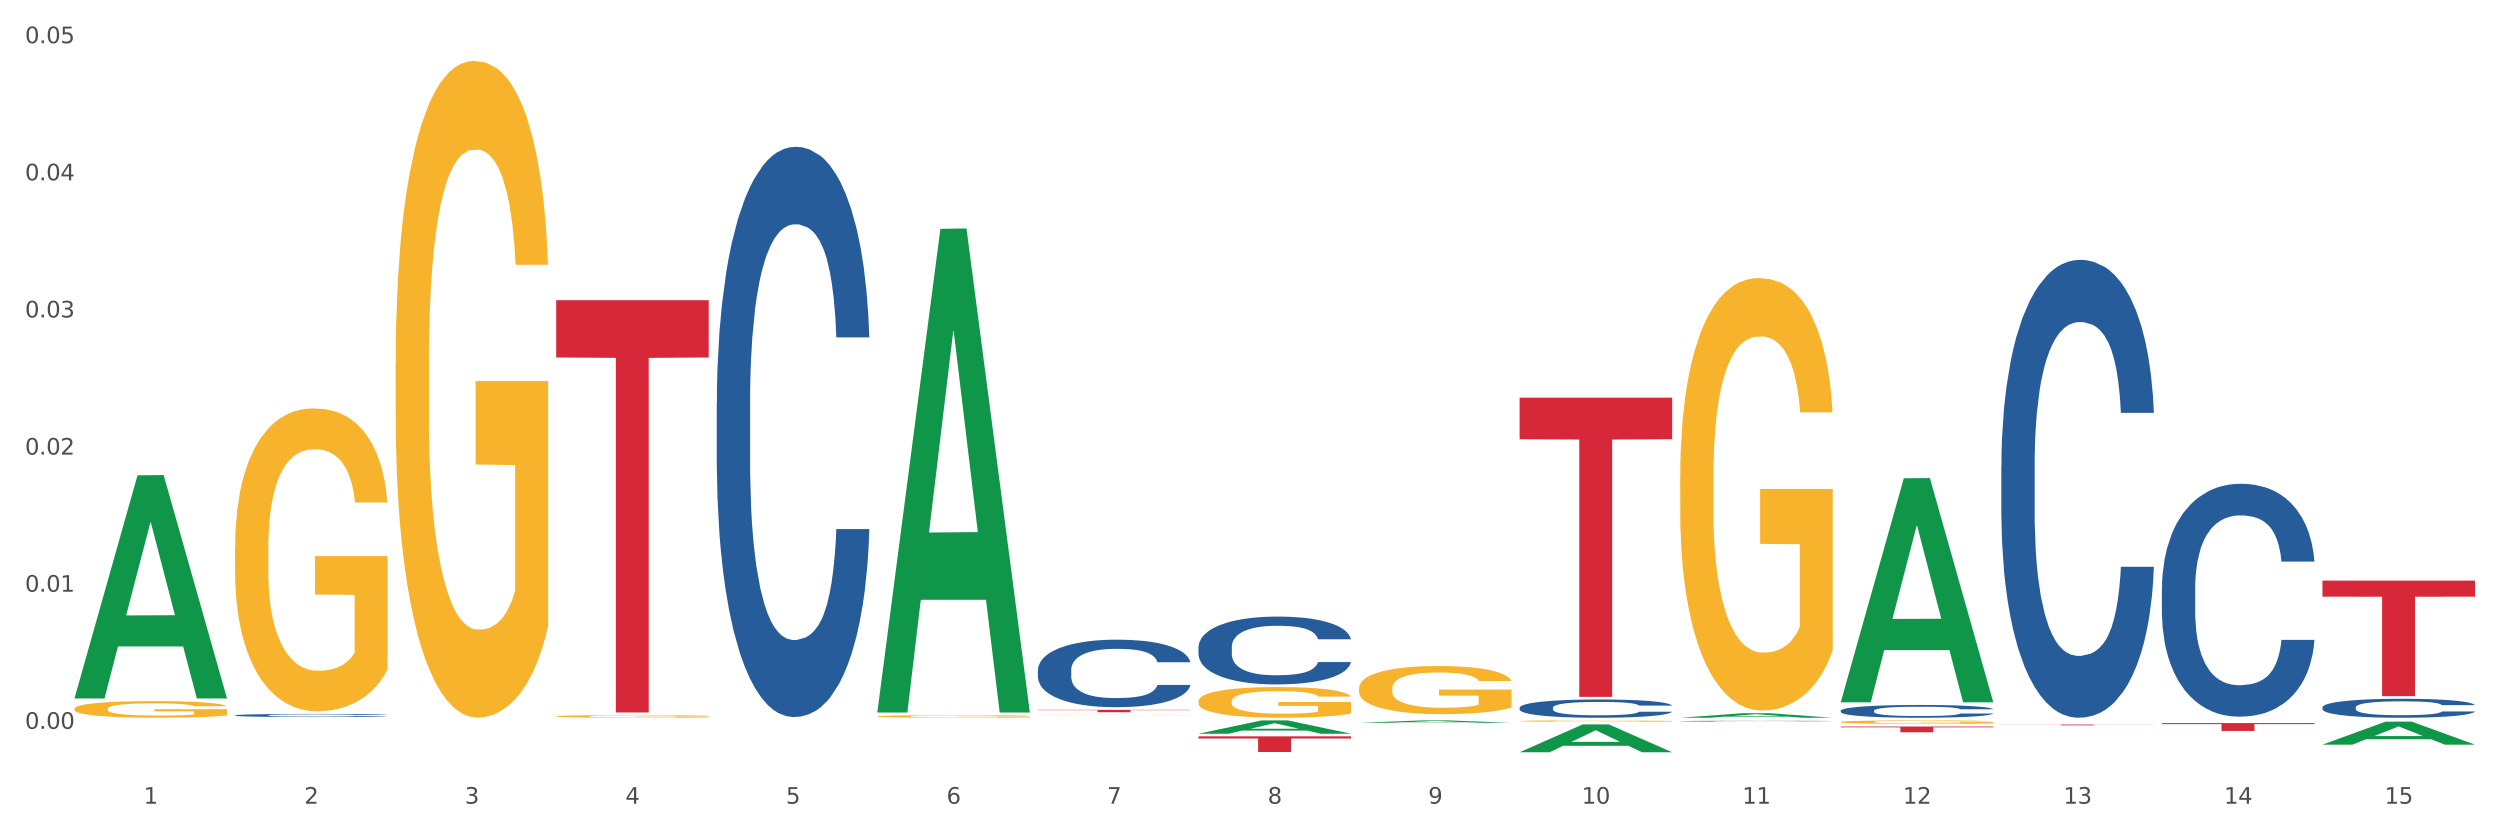 <?xml version="1.0" encoding="utf-8" standalone="no"?>
<!DOCTYPE svg PUBLIC "-//W3C//DTD SVG 1.1//EN"
  "http://www.w3.org/Graphics/SVG/1.1/DTD/svg11.dtd">
<svg xmlns:xlink="http://www.w3.org/1999/xlink" width="1080pt" height="360pt" viewBox="0 0 1080 360" xmlns="http://www.w3.org/2000/svg" version="1.1">
 <rect x="0" y="0" width="1080" height="360" fill="#333333" stroke="none"/>
 <defs>
  <style type="text/css">*{stroke-linejoin: round; stroke-linecap: butt}</style>
 </defs>
 <g id="figure_1">
  <g id="patch_1">
   <path d="M 0 360 
L 1080 360 
L 1080 0 
L 0 0 
z
" style="fill: #ffffff; stroke: #ffffff; stroke-linejoin: miter"/>
  </g>
  <g id="axes_1">
   <g id="matplotlib.axis_1">
    <g id="xtick_1">
     <g id="text_1">
      <!-- 1 -->
      <g style="fill: #4d4d4d" transform="translate(62.07 347.204) scale(0.096 -0.096)">
       <defs>
        <path id="DejaVuSans-31" d="M 794 531 
L 1825 531 
L 1825 4091 
L 703 3866 
L 703 4441 
L 1819 4666 
L 2450 4666 
L 2450 531 
L 3481 531 
L 3481 0 
L 794 0 
L 794 531 
z
" transform="scale(0.016)"/>
       </defs>
       <use xlink:href="#DejaVuSans-31"/>
      </g>
     </g>
    </g>
    <g id="xtick_2">
     <g id="text_2">
      <!-- 2 -->
      <g style="fill: #4d4d4d" transform="translate(131.436 347.204) scale(0.096 -0.096)">
       <defs>
        <path id="DejaVuSans-32" d="M 1228 531 
L 3431 531 
L 3431 0 
L 469 0 
L 469 531 
Q 828 903 1448 1529 
Q 2069 2156 2228 2338 
Q 2531 2678 2651 2914 
Q 2772 3150 2772 3378 
Q 2772 3750 2511 3984 
Q 2250 4219 1831 4219 
Q 1534 4219 1204 4116 
Q 875 4013 500 3803 
L 500 4441 
Q 881 4594 1212 4672 
Q 1544 4750 1819 4750 
Q 2544 4750 2975 4387 
Q 3406 4025 3406 3419 
Q 3406 3131 3298 2873 
Q 3191 2616 2906 2266 
Q 2828 2175 2409 1742 
Q 1991 1309 1228 531 
z
" transform="scale(0.016)"/>
       </defs>
       <use xlink:href="#DejaVuSans-32"/>
      </g>
     </g>
    </g>
    <g id="xtick_3">
     <g id="text_3">
      <!-- 3 -->
      <g style="fill: #4d4d4d" transform="translate(200.802 347.204) scale(0.096 -0.096)">
       <defs>
        <path id="DejaVuSans-33" d="M 2597 2516 
Q 3050 2419 3304 2112 
Q 3559 1806 3559 1356 
Q 3559 666 3084 287 
Q 2609 -91 1734 -91 
Q 1441 -91 1130 -33 
Q 819 25 488 141 
L 488 750 
Q 750 597 1062 519 
Q 1375 441 1716 441 
Q 2309 441 2620 675 
Q 2931 909 2931 1356 
Q 2931 1769 2642 2001 
Q 2353 2234 1838 2234 
L 1294 2234 
L 1294 2753 
L 1863 2753 
Q 2328 2753 2575 2939 
Q 2822 3125 2822 3475 
Q 2822 3834 2567 4026 
Q 2313 4219 1838 4219 
Q 1578 4219 1281 4162 
Q 984 4106 628 3988 
L 628 4550 
Q 988 4650 1302 4700 
Q 1616 4750 1894 4750 
Q 2613 4750 3031 4423 
Q 3450 4097 3450 3541 
Q 3450 3153 3228 2886 
Q 3006 2619 2597 2516 
z
" transform="scale(0.016)"/>
       </defs>
       <use xlink:href="#DejaVuSans-33"/>
      </g>
     </g>
    </g>
    <g id="xtick_4">
     <g id="text_4">
      <!-- 4 -->
      <g style="fill: #4d4d4d" transform="translate(270.169 347.204) scale(0.096 -0.096)">
       <defs>
        <path id="DejaVuSans-34" d="M 2419 4116 
L 825 1625 
L 2419 1625 
L 2419 4116 
z
M 2253 4666 
L 3047 4666 
L 3047 1625 
L 3713 1625 
L 3713 1100 
L 3047 1100 
L 3047 0 
L 2419 0 
L 2419 1100 
L 313 1100 
L 313 1709 
L 2253 4666 
z
" transform="scale(0.016)"/>
       </defs>
       <use xlink:href="#DejaVuSans-34"/>
      </g>
     </g>
    </g>
    <g id="xtick_5">
     <g id="text_5">
      <!-- 5 -->
      <g style="fill: #4d4d4d" transform="translate(339.535 347.204) scale(0.096 -0.096)">
       <defs>
        <path id="DejaVuSans-35" d="M 691 4666 
L 3169 4666 
L 3169 4134 
L 1269 4134 
L 1269 2991 
Q 1406 3038 1543 3061 
Q 1681 3084 1819 3084 
Q 2600 3084 3056 2656 
Q 3513 2228 3513 1497 
Q 3513 744 3044 326 
Q 2575 -91 1722 -91 
Q 1428 -91 1123 -41 
Q 819 9 494 109 
L 494 744 
Q 775 591 1075 516 
Q 1375 441 1709 441 
Q 2250 441 2565 725 
Q 2881 1009 2881 1497 
Q 2881 1984 2565 2268 
Q 2250 2553 1709 2553 
Q 1456 2553 1204 2497 
Q 953 2441 691 2322 
L 691 4666 
z
" transform="scale(0.016)"/>
       </defs>
       <use xlink:href="#DejaVuSans-35"/>
      </g>
     </g>
    </g>
    <g id="xtick_6">
     <g id="text_6">
      <!-- 6 -->
      <g style="fill: #4d4d4d" transform="translate(408.901 347.204) scale(0.096 -0.096)">
       <defs>
        <path id="DejaVuSans-36" d="M 2113 2584 
Q 1688 2584 1439 2293 
Q 1191 2003 1191 1497 
Q 1191 994 1439 701 
Q 1688 409 2113 409 
Q 2538 409 2786 701 
Q 3034 994 3034 1497 
Q 3034 2003 2786 2293 
Q 2538 2584 2113 2584 
z
M 3366 4563 
L 3366 3988 
Q 3128 4100 2886 4159 
Q 2644 4219 2406 4219 
Q 1781 4219 1451 3797 
Q 1122 3375 1075 2522 
Q 1259 2794 1537 2939 
Q 1816 3084 2150 3084 
Q 2853 3084 3261 2657 
Q 3669 2231 3669 1497 
Q 3669 778 3244 343 
Q 2819 -91 2113 -91 
Q 1303 -91 875 529 
Q 447 1150 447 2328 
Q 447 3434 972 4092 
Q 1497 4750 2381 4750 
Q 2619 4750 2861 4703 
Q 3103 4656 3366 4563 
z
" transform="scale(0.016)"/>
       </defs>
       <use xlink:href="#DejaVuSans-36"/>
      </g>
     </g>
    </g>
    <g id="xtick_7">
     <g id="text_7">
      <!-- 7 -->
      <g style="fill: #4d4d4d" transform="translate(478.267 347.204) scale(0.096 -0.096)">
       <defs>
        <path id="DejaVuSans-37" d="M 525 4666 
L 3525 4666 
L 3525 4397 
L 1831 0 
L 1172 0 
L 2766 4134 
L 525 4134 
L 525 4666 
z
" transform="scale(0.016)"/>
       </defs>
       <use xlink:href="#DejaVuSans-37"/>
      </g>
     </g>
    </g>
    <g id="xtick_8">
     <g id="text_8">
      <!-- 8 -->
      <g style="fill: #4d4d4d" transform="translate(547.634 347.204) scale(0.096 -0.096)">
       <defs>
        <path id="DejaVuSans-38" d="M 2034 2216 
Q 1584 2216 1326 1975 
Q 1069 1734 1069 1313 
Q 1069 891 1326 650 
Q 1584 409 2034 409 
Q 2484 409 2743 651 
Q 3003 894 3003 1313 
Q 3003 1734 2745 1975 
Q 2488 2216 2034 2216 
z
M 1403 2484 
Q 997 2584 770 2862 
Q 544 3141 544 3541 
Q 544 4100 942 4425 
Q 1341 4750 2034 4750 
Q 2731 4750 3128 4425 
Q 3525 4100 3525 3541 
Q 3525 3141 3298 2862 
Q 3072 2584 2669 2484 
Q 3125 2378 3379 2068 
Q 3634 1759 3634 1313 
Q 3634 634 3220 271 
Q 2806 -91 2034 -91 
Q 1263 -91 848 271 
Q 434 634 434 1313 
Q 434 1759 690 2068 
Q 947 2378 1403 2484 
z
M 1172 3481 
Q 1172 3119 1398 2916 
Q 1625 2713 2034 2713 
Q 2441 2713 2670 2916 
Q 2900 3119 2900 3481 
Q 2900 3844 2670 4047 
Q 2441 4250 2034 4250 
Q 1625 4250 1398 4047 
Q 1172 3844 1172 3481 
z
" transform="scale(0.016)"/>
       </defs>
       <use xlink:href="#DejaVuSans-38"/>
      </g>
     </g>
    </g>
    <g id="xtick_9">
     <g id="text_9">
      <!-- 9 -->
      <g style="fill: #4d4d4d" transform="translate(617 347.204) scale(0.096 -0.096)">
       <defs>
        <path id="DejaVuSans-39" d="M 703 97 
L 703 672 
Q 941 559 1184 500 
Q 1428 441 1663 441 
Q 2288 441 2617 861 
Q 2947 1281 2994 2138 
Q 2813 1869 2534 1725 
Q 2256 1581 1919 1581 
Q 1219 1581 811 2004 
Q 403 2428 403 3163 
Q 403 3881 828 4315 
Q 1253 4750 1959 4750 
Q 2769 4750 3195 4129 
Q 3622 3509 3622 2328 
Q 3622 1225 3098 567 
Q 2575 -91 1691 -91 
Q 1453 -91 1209 -44 
Q 966 3 703 97 
z
M 1959 2075 
Q 2384 2075 2632 2365 
Q 2881 2656 2881 3163 
Q 2881 3666 2632 3958 
Q 2384 4250 1959 4250 
Q 1534 4250 1286 3958 
Q 1038 3666 1038 3163 
Q 1038 2656 1286 2365 
Q 1534 2075 1959 2075 
z
" transform="scale(0.016)"/>
       </defs>
       <use xlink:href="#DejaVuSans-39"/>
      </g>
     </g>
    </g>
    <g id="xtick_10">
     <g id="text_10">
      <!-- 10 -->
      <g style="fill: #4d4d4d" transform="translate(683.312 347.204) scale(0.096 -0.096)">
       <defs>
        <path id="DejaVuSans-30" d="M 2034 4250 
Q 1547 4250 1301 3770 
Q 1056 3291 1056 2328 
Q 1056 1369 1301 889 
Q 1547 409 2034 409 
Q 2525 409 2770 889 
Q 3016 1369 3016 2328 
Q 3016 3291 2770 3770 
Q 2525 4250 2034 4250 
z
M 2034 4750 
Q 2819 4750 3233 4129 
Q 3647 3509 3647 2328 
Q 3647 1150 3233 529 
Q 2819 -91 2034 -91 
Q 1250 -91 836 529 
Q 422 1150 422 2328 
Q 422 3509 836 4129 
Q 1250 4750 2034 4750 
z
" transform="scale(0.016)"/>
       </defs>
       <use xlink:href="#DejaVuSans-31"/>
       <use xlink:href="#DejaVuSans-30" transform="translate(63.623 0)"/>
      </g>
     </g>
    </g>
    <g id="xtick_11">
     <g id="text_11">
      <!-- 11 -->
      <g style="fill: #4d4d4d" transform="translate(752.678 347.204) scale(0.096 -0.096)">
       <use xlink:href="#DejaVuSans-31"/>
       <use xlink:href="#DejaVuSans-31" transform="translate(63.623 0)"/>
      </g>
     </g>
    </g>
    <g id="xtick_12">
     <g id="text_12">
      <!-- 12 -->
      <g style="fill: #4d4d4d" transform="translate(822.044 347.204) scale(0.096 -0.096)">
       <use xlink:href="#DejaVuSans-31"/>
       <use xlink:href="#DejaVuSans-32" transform="translate(63.623 0)"/>
      </g>
     </g>
    </g>
    <g id="xtick_13">
     <g id="text_13">
      <!-- 13 -->
      <g style="fill: #4d4d4d" transform="translate(891.411 347.204) scale(0.096 -0.096)">
       <use xlink:href="#DejaVuSans-31"/>
       <use xlink:href="#DejaVuSans-33" transform="translate(63.623 0)"/>
      </g>
     </g>
    </g>
    <g id="xtick_14">
     <g id="text_14">
      <!-- 14 -->
      <g style="fill: #4d4d4d" transform="translate(960.777 347.204) scale(0.096 -0.096)">
       <use xlink:href="#DejaVuSans-31"/>
       <use xlink:href="#DejaVuSans-34" transform="translate(63.623 0)"/>
      </g>
     </g>
    </g>
    <g id="xtick_15">
     <g id="text_15">
      <!-- 15 -->
      <g style="fill: #4d4d4d" transform="translate(1030.143 347.204) scale(0.096 -0.096)">
       <use xlink:href="#DejaVuSans-31"/>
       <use xlink:href="#DejaVuSans-35" transform="translate(63.623 0)"/>
      </g>
     </g>
    </g>
    <g id="xtick_16"/>
    <g id="xtick_17"/>
    <g id="xtick_18"/>
    <g id="xtick_19"/>
    <g id="xtick_20"/>
    <g id="xtick_21"/>
    <g id="xtick_22"/>
    <g id="xtick_23"/>
    <g id="xtick_24"/>
    <g id="xtick_25"/>
    <g id="xtick_26"/>
    <g id="xtick_27"/>
    <g id="xtick_28"/>
    <g id="xtick_29"/>
   </g>
   <g id="matplotlib.axis_2">
    <g id="ytick_1">
     <g id="text_16">
      <!-- 0.00 -->
      <g style="fill: #4d4d4d" transform="translate(10.8 314.855) scale(0.096 -0.096)">
       <defs>
        <path id="DejaVuSans-2e" d="M 684 794 
L 1344 794 
L 1344 0 
L 684 0 
L 684 794 
z
" transform="scale(0.016)"/>
       </defs>
       <use xlink:href="#DejaVuSans-30"/>
       <use xlink:href="#DejaVuSans-2e" transform="translate(63.623 0)"/>
       <use xlink:href="#DejaVuSans-30" transform="translate(95.41 0)"/>
       <use xlink:href="#DejaVuSans-30" transform="translate(159.033 0)"/>
      </g>
     </g>
    </g>
    <g id="ytick_2">
     <g id="text_17">
      <!-- 0.01 -->
      <g style="fill: #4d4d4d" transform="translate(10.8 255.617) scale(0.096 -0.096)">
       <use xlink:href="#DejaVuSans-30"/>
       <use xlink:href="#DejaVuSans-2e" transform="translate(63.623 0)"/>
       <use xlink:href="#DejaVuSans-30" transform="translate(95.41 0)"/>
       <use xlink:href="#DejaVuSans-31" transform="translate(159.033 0)"/>
      </g>
     </g>
    </g>
    <g id="ytick_3">
     <g id="text_18">
      <!-- 0.02 -->
      <g style="fill: #4d4d4d" transform="translate(10.8 196.38) scale(0.096 -0.096)">
       <use xlink:href="#DejaVuSans-30"/>
       <use xlink:href="#DejaVuSans-2e" transform="translate(63.623 0)"/>
       <use xlink:href="#DejaVuSans-30" transform="translate(95.41 0)"/>
       <use xlink:href="#DejaVuSans-32" transform="translate(159.033 0)"/>
      </g>
     </g>
    </g>
    <g id="ytick_4">
     <g id="text_19">
      <!-- 0.03 -->
      <g style="fill: #4d4d4d" transform="translate(10.8 137.142) scale(0.096 -0.096)">
       <use xlink:href="#DejaVuSans-30"/>
       <use xlink:href="#DejaVuSans-2e" transform="translate(63.623 0)"/>
       <use xlink:href="#DejaVuSans-30" transform="translate(95.41 0)"/>
       <use xlink:href="#DejaVuSans-33" transform="translate(159.033 0)"/>
      </g>
     </g>
    </g>
    <g id="ytick_5">
     <g id="text_20">
      <!-- 0.04 -->
      <g style="fill: #4d4d4d" transform="translate(10.8 77.904) scale(0.096 -0.096)">
       <use xlink:href="#DejaVuSans-30"/>
       <use xlink:href="#DejaVuSans-2e" transform="translate(63.623 0)"/>
       <use xlink:href="#DejaVuSans-30" transform="translate(95.41 0)"/>
       <use xlink:href="#DejaVuSans-34" transform="translate(159.033 0)"/>
      </g>
     </g>
    </g>
    <g id="ytick_6">
     <g id="text_21">
      <!-- 0.05 -->
      <g style="fill: #4d4d4d" transform="translate(10.8 18.666) scale(0.096 -0.096)">
       <use xlink:href="#DejaVuSans-30"/>
       <use xlink:href="#DejaVuSans-2e" transform="translate(63.623 0)"/>
       <use xlink:href="#DejaVuSans-30" transform="translate(95.41 0)"/>
       <use xlink:href="#DejaVuSans-35" transform="translate(159.033 0)"/>
      </g>
     </g>
    </g>
    <g id="ytick_7"/>
    <g id="ytick_8"/>
    <g id="ytick_9"/>
    <g id="ytick_10"/>
    <g id="ytick_11"/>
   </g>
   <g id="PolyCollection_1">
    <path d="M 32.175 301.562 
L 32.243 301.472 
L 59.417 205.322 
L 70.695 205.232 
L 98.073 301.744 
L 85.029 301.744 
L 79.119 279.27 
L 51.061 279.27 
L 50.857 279.632 
L 45.151 301.744 
L 32.175 301.744 
L 32.175 301.562 
L 54.594 265.858 
L 75.586 265.767 
L 65.192 225.803 
L 65.056 225.622 
L 64.92 225.894 
L 54.526 265.767 
L 54.594 265.858 
L 32.175 301.562 
z
" clip-path="url(#p5eb0ed423e)" style="fill: #109648"/>
    <path d="M 240.274 309.458 
L 240.351 309.457 
L 240.351 309.419 
L 240.507 309.387 
L 241.285 309.309 
L 242.452 309.245 
L 243.308 309.211 
L 244.164 309.183 
L 245.175 309.155 
L 246.42 309.126 
L 248.676 309.083 
L 250.077 309.062 
L 251.788 309.039 
L 254.9 309.006 
L 257.157 308.987 
L 259.491 308.971 
L 263.303 308.953 
L 265.793 308.944 
L 268.438 308.938 
L 271.628 308.934 
L 274.04 308.933 
L 279.33 308.936 
L 283.843 308.946 
L 286.021 308.953 
L 288.822 308.965 
L 290.3 308.974 
L 292.712 308.99 
L 295.202 309.012 
L 296.913 309.031 
L 299.481 309.066 
L 301.426 309.101 
L 303.215 309.145 
L 304.149 309.175 
L 304.849 309.203 
L 305.471 309.235 
L 306.094 309.286 
L 292.089 309.286 
L 291.545 309.249 
L 290.689 309.215 
L 289.444 309.182 
L 288.355 309.161 
L 286.488 309.135 
L 284.776 309.119 
L 282.987 309.106 
L 280.808 309.096 
L 279.097 309.091 
L 276.685 309.087 
L 271.939 309.088 
L 268.749 309.096 
L 266.571 309.106 
L 265.17 309.116 
L 263.925 309.126 
L 262.525 309.14 
L 260.891 309.162 
L 259.724 309.182 
L 258.557 309.207 
L 257.623 309.232 
L 256.768 309.261 
L 256.067 309.292 
L 255.523 309.324 
L 255.056 309.363 
L 254.667 309.429 
L 254.667 309.571 
L 254.823 309.603 
L 255.212 309.645 
L 255.678 309.678 
L 256.456 309.716 
L 257.157 309.742 
L 258.479 309.779 
L 259.957 309.81 
L 261.124 309.83 
L 262.291 309.847 
L 264.314 309.869 
L 266.571 309.888 
L 268.516 309.899 
L 271.161 309.91 
L 272.95 309.914 
L 274.506 309.916 
L 278.319 309.916 
L 281.042 309.913 
L 284.076 309.906 
L 286.41 309.896 
L 288.355 309.885 
L 290.533 309.866 
L 291.934 309.849 
L 291.934 309.632 
L 274.818 309.631 
L 274.818 309.487 
L 306.172 309.487 
L 306.172 309.91 
L 304.849 309.932 
L 303.371 309.951 
L 301.815 309.969 
L 299.481 309.991 
L 296.68 310.011 
L 294.19 310.026 
L 291.545 310.038 
L 288.433 310.05 
L 284.387 310.06 
L 281.897 310.064 
L 278.785 310.067 
L 275.129 310.068 
L 271.939 310.066 
L 268.827 310.061 
L 265.559 310.052 
L 262.369 310.038 
L 259.957 310.025 
L 257.546 310.008 
L 254.978 309.986 
L 252.955 309.966 
L 251.399 309.947 
L 249.688 309.923 
L 247.82 309.892 
L 246.42 309.864 
L 245.175 309.835 
L 243.853 309.798 
L 242.919 309.766 
L 241.985 309.725 
L 241.441 309.695 
L 240.818 309.648 
L 240.351 309.583 
L 240.274 309.458 
z
" clip-path="url(#p5eb0ed423e)" style="fill: #f7b32b"/>
    <path d="M 379.006 309.47 
L 379.084 309.469 
L 379.084 309.433 
L 379.24 309.401 
L 380.018 309.325 
L 381.185 309.262 
L 382.04 309.229 
L 382.896 309.201 
L 383.908 309.174 
L 385.152 309.146 
L 387.409 309.104 
L 388.809 309.083 
L 390.521 309.06 
L 393.633 309.028 
L 395.889 309.01 
L 398.223 308.994 
L 402.035 308.976 
L 404.525 308.968 
L 407.17 308.962 
L 410.36 308.958 
L 412.772 308.957 
L 418.062 308.96 
L 422.575 308.969 
L 424.753 308.976 
L 427.554 308.988 
L 429.032 308.996 
L 431.444 309.013 
L 433.934 309.034 
L 435.646 309.052 
L 438.213 309.087 
L 440.158 309.121 
L 441.948 309.164 
L 442.881 309.193 
L 443.581 309.221 
L 444.204 309.252 
L 444.826 309.302 
L 430.822 309.302 
L 430.277 309.266 
L 429.422 309.233 
L 428.177 309.2 
L 427.087 309.18 
L 425.22 309.155 
L 423.509 309.138 
L 421.719 309.126 
L 419.541 309.116 
L 417.829 309.111 
L 415.417 309.107 
L 410.671 309.108 
L 407.481 309.116 
L 405.303 309.126 
L 403.903 309.135 
L 402.658 309.146 
L 401.257 309.16 
L 399.624 309.181 
L 398.456 309.2 
L 397.289 309.225 
L 396.356 309.249 
L 395.5 309.278 
L 394.8 309.308 
L 394.255 309.339 
L 393.788 309.378 
L 393.399 309.442 
L 393.399 309.581 
L 393.555 309.613 
L 393.944 309.654 
L 394.411 309.686 
L 395.189 309.723 
L 395.889 309.749 
L 397.212 309.785 
L 398.69 309.816 
L 399.857 309.835 
L 401.024 309.851 
L 403.047 309.873 
L 405.303 309.892 
L 407.248 309.903 
L 409.893 309.913 
L 411.683 309.917 
L 413.239 309.919 
L 417.051 309.919 
L 419.774 309.916 
L 422.808 309.909 
L 425.142 309.9 
L 427.087 309.889 
L 429.266 309.87 
L 430.666 309.853 
L 430.666 309.641 
L 413.55 309.64 
L 413.55 309.499 
L 444.904 309.499 
L 444.904 309.913 
L 443.581 309.934 
L 442.103 309.954 
L 440.547 309.971 
L 438.213 309.992 
L 435.412 310.013 
L 432.923 310.027 
L 430.277 310.039 
L 427.165 310.05 
L 423.12 310.06 
L 420.63 310.064 
L 417.518 310.067 
L 413.861 310.068 
L 410.671 310.066 
L 407.559 310.061 
L 404.292 310.052 
L 401.102 310.039 
L 398.69 310.026 
L 396.278 310.01 
L 393.711 309.988 
L 391.688 309.968 
L 390.132 309.95 
L 388.42 309.926 
L 386.553 309.896 
L 385.152 309.868 
L 383.908 309.84 
L 382.585 309.803 
L 381.651 309.772 
L 380.718 309.732 
L 380.173 309.703 
L 379.551 309.657 
L 379.084 309.593 
L 379.006 309.47 
z
" clip-path="url(#p5eb0ed423e)" style="fill: #f7b32b"/>
    <path d="M 448.372 308.879 
L 448.45 308.879 
L 448.45 308.875 
L 448.606 308.872 
L 449.384 308.864 
L 450.551 308.857 
L 451.407 308.853 
L 452.262 308.85 
L 453.274 308.847 
L 454.519 308.844 
L 456.775 308.84 
L 458.175 308.837 
L 459.887 308.835 
L 462.999 308.831 
L 465.255 308.829 
L 467.589 308.828 
L 471.402 308.826 
L 473.891 308.825 
L 476.536 308.824 
L 479.726 308.824 
L 482.138 308.824 
L 487.429 308.824 
L 491.941 308.825 
L 494.12 308.826 
L 496.92 308.827 
L 498.399 308.828 
L 500.811 308.83 
L 503.3 308.832 
L 505.012 308.834 
L 507.579 308.838 
L 509.524 308.841 
L 511.314 308.846 
L 512.247 308.849 
L 512.948 308.852 
L 513.57 308.856 
L 514.192 308.861 
L 500.188 308.861 
L 499.644 308.857 
L 498.788 308.854 
L 497.543 308.85 
L 496.454 308.848 
L 494.586 308.845 
L 492.875 308.843 
L 491.085 308.842 
L 488.907 308.841 
L 487.195 308.84 
L 484.783 308.84 
L 480.038 308.84 
L 476.848 308.841 
L 474.669 308.842 
L 473.269 308.843 
L 472.024 308.844 
L 470.624 308.846 
L 468.99 308.848 
L 467.823 308.85 
L 466.656 308.853 
L 465.722 308.855 
L 464.866 308.858 
L 464.166 308.862 
L 463.621 308.865 
L 463.155 308.869 
L 462.766 308.876 
L 462.766 308.891 
L 462.921 308.895 
L 463.31 308.899 
L 463.777 308.903 
L 464.555 308.907 
L 465.255 308.91 
L 466.578 308.914 
L 468.056 308.917 
L 469.223 308.919 
L 470.39 308.921 
L 472.413 308.923 
L 474.669 308.925 
L 476.614 308.926 
L 479.26 308.927 
L 481.049 308.928 
L 482.605 308.928 
L 486.417 308.928 
L 489.14 308.928 
L 492.175 308.927 
L 494.509 308.926 
L 496.454 308.925 
L 498.632 308.923 
L 500.033 308.921 
L 500.033 308.898 
L 482.916 308.898 
L 482.916 308.882 
L 514.27 308.882 
L 514.27 308.927 
L 512.948 308.93 
L 511.469 308.932 
L 509.913 308.934 
L 507.579 308.936 
L 504.778 308.938 
L 502.289 308.94 
L 499.644 308.941 
L 496.531 308.942 
L 492.486 308.943 
L 489.996 308.944 
L 486.884 308.944 
L 483.227 308.944 
L 480.038 308.944 
L 476.925 308.944 
L 473.658 308.943 
L 470.468 308.941 
L 468.056 308.94 
L 465.644 308.938 
L 463.077 308.936 
L 461.054 308.933 
L 459.498 308.931 
L 457.786 308.929 
L 455.919 308.926 
L 454.519 308.923 
L 453.274 308.919 
L 451.951 308.916 
L 451.018 308.912 
L 450.084 308.908 
L 449.539 308.905 
L 448.917 308.9 
L 448.45 308.893 
L 448.372 308.879 
z
" clip-path="url(#p5eb0ed423e)" style="fill: #f7b32b"/>
    <path d="M 517.739 302.934 
L 517.816 302.922 
L 517.816 302.485 
L 517.972 302.11 
L 518.75 301.201 
L 519.917 300.45 
L 520.773 300.051 
L 521.629 299.724 
L 522.64 299.397 
L 523.885 299.057 
L 526.141 298.561 
L 527.542 298.306 
L 529.253 298.04 
L 532.365 297.652 
L 534.621 297.434 
L 536.956 297.252 
L 540.768 297.034 
L 543.257 296.938 
L 545.903 296.865 
L 549.093 296.816 
L 551.504 296.804 
L 556.795 296.841 
L 561.307 296.95 
L 563.486 297.034 
L 566.287 297.18 
L 567.765 297.277 
L 570.177 297.471 
L 572.666 297.725 
L 574.378 297.943 
L 576.946 298.355 
L 578.891 298.767 
L 580.68 299.275 
L 581.614 299.627 
L 582.314 299.954 
L 582.936 300.329 
L 583.559 300.923 
L 569.554 300.923 
L 569.01 300.499 
L 568.154 300.099 
L 566.909 299.712 
L 565.82 299.469 
L 563.953 299.166 
L 562.241 298.973 
L 560.452 298.827 
L 558.273 298.706 
L 556.562 298.646 
L 554.15 298.597 
L 549.404 298.609 
L 546.214 298.706 
L 544.035 298.827 
L 542.635 298.936 
L 541.39 299.057 
L 539.99 299.227 
L 538.356 299.481 
L 537.189 299.712 
L 536.022 300.002 
L 535.088 300.293 
L 534.232 300.632 
L 533.532 300.996 
L 532.988 301.371 
L 532.521 301.831 
L 532.132 302.594 
L 532.132 304.254 
L 532.287 304.63 
L 532.676 305.126 
L 533.143 305.502 
L 533.921 305.95 
L 534.621 306.253 
L 535.944 306.689 
L 537.422 307.052 
L 538.589 307.282 
L 539.756 307.476 
L 541.779 307.743 
L 544.035 307.961 
L 545.981 308.094 
L 548.626 308.215 
L 550.415 308.264 
L 551.971 308.288 
L 555.784 308.288 
L 558.507 308.251 
L 561.541 308.167 
L 563.875 308.058 
L 565.82 307.924 
L 567.998 307.706 
L 569.399 307.5 
L 569.399 304.969 
L 552.282 304.957 
L 552.282 303.273 
L 583.636 303.273 
L 583.636 308.215 
L 582.314 308.469 
L 580.836 308.7 
L 579.28 308.906 
L 576.946 309.16 
L 574.145 309.402 
L 571.655 309.572 
L 569.01 309.717 
L 565.898 309.85 
L 561.852 309.971 
L 559.362 310.02 
L 556.25 310.056 
L 552.594 310.068 
L 549.404 310.044 
L 546.292 309.984 
L 543.024 309.875 
L 539.834 309.717 
L 537.422 309.56 
L 535.01 309.366 
L 532.443 309.111 
L 530.42 308.869 
L 528.864 308.651 
L 527.153 308.373 
L 525.285 308.009 
L 523.885 307.682 
L 522.64 307.343 
L 521.317 306.907 
L 520.384 306.531 
L 519.45 306.059 
L 518.906 305.708 
L 518.283 305.162 
L 517.816 304.399 
L 517.739 302.934 
z
" clip-path="url(#p5eb0ed423e)" style="fill: #f7b32b"/>
    <path d="M 587.105 297.335 
L 587.183 297.316 
L 587.183 296.632 
L 587.338 296.043 
L 588.116 294.619 
L 589.283 293.441 
L 590.139 292.815 
L 590.995 292.302 
L 592.006 291.789 
L 593.251 291.257 
L 595.507 290.479 
L 596.908 290.08 
L 598.619 289.662 
L 601.731 289.054 
L 603.988 288.712 
L 606.322 288.428 
L 610.134 288.086 
L 612.624 287.934 
L 615.269 287.82 
L 618.459 287.744 
L 620.871 287.725 
L 626.161 287.782 
L 630.674 287.953 
L 632.852 288.086 
L 635.653 288.314 
L 637.131 288.466 
L 639.543 288.769 
L 642.033 289.168 
L 643.744 289.51 
L 646.312 290.156 
L 648.257 290.802 
L 650.046 291.599 
L 650.98 292.15 
L 651.68 292.663 
L 652.302 293.252 
L 652.925 294.182 
L 638.921 294.182 
L 638.376 293.517 
L 637.52 292.891 
L 636.275 292.283 
L 635.186 291.903 
L 633.319 291.428 
L 631.607 291.124 
L 629.818 290.897 
L 627.639 290.707 
L 625.928 290.612 
L 623.516 290.536 
L 618.77 290.555 
L 615.58 290.707 
L 613.402 290.897 
L 612.001 291.067 
L 610.756 291.257 
L 609.356 291.523 
L 607.722 291.922 
L 606.555 292.283 
L 605.388 292.739 
L 604.455 293.195 
L 603.599 293.726 
L 602.898 294.296 
L 602.354 294.885 
L 601.887 295.606 
L 601.498 296.803 
L 601.498 299.405 
L 601.654 299.994 
L 602.043 300.772 
L 602.509 301.361 
L 603.287 302.064 
L 603.988 302.539 
L 605.31 303.222 
L 606.789 303.792 
L 607.956 304.153 
L 609.123 304.457 
L 611.145 304.875 
L 613.402 305.216 
L 615.347 305.425 
L 617.992 305.615 
L 619.781 305.691 
L 621.337 305.729 
L 625.15 305.729 
L 627.873 305.672 
L 630.907 305.539 
L 633.241 305.368 
L 635.186 305.159 
L 637.365 304.818 
L 638.765 304.495 
L 638.765 300.525 
L 621.649 300.506 
L 621.649 297.867 
L 653.003 297.867 
L 653.003 305.615 
L 651.68 306.014 
L 650.202 306.375 
L 648.646 306.698 
L 646.312 307.097 
L 643.511 307.476 
L 641.021 307.742 
L 638.376 307.97 
L 635.264 308.179 
L 631.218 308.369 
L 628.729 308.445 
L 625.617 308.502 
L 621.96 308.521 
L 618.77 308.483 
L 615.658 308.388 
L 612.39 308.217 
L 609.2 307.97 
L 606.789 307.723 
L 604.377 307.419 
L 601.809 307.021 
L 599.786 306.641 
L 598.23 306.299 
L 596.519 305.862 
L 594.652 305.292 
L 593.251 304.78 
L 592.006 304.248 
L 590.684 303.564 
L 589.75 302.975 
L 588.816 302.235 
L 588.272 301.684 
L 587.649 300.829 
L 587.183 299.633 
L 587.105 297.335 
z
" clip-path="url(#p5eb0ed423e)" style="fill: #f7b32b"/>
    <path d="M 656.471 311.483 
L 656.549 311.482 
L 656.549 311.463 
L 656.704 311.446 
L 657.482 311.405 
L 658.649 311.372 
L 659.505 311.354 
L 660.361 311.339 
L 661.372 311.324 
L 662.617 311.309 
L 664.874 311.287 
L 666.274 311.275 
L 667.986 311.263 
L 671.098 311.246 
L 673.354 311.236 
L 675.688 311.228 
L 679.5 311.218 
L 681.99 311.214 
L 684.635 311.211 
L 687.825 311.209 
L 690.237 311.208 
L 695.527 311.21 
L 700.04 311.215 
L 702.218 311.218 
L 705.019 311.225 
L 706.497 311.229 
L 708.909 311.238 
L 711.399 311.249 
L 713.111 311.259 
L 715.678 311.278 
L 717.623 311.296 
L 719.412 311.319 
L 720.346 311.335 
L 721.046 311.349 
L 721.669 311.366 
L 722.291 311.393 
L 708.287 311.393 
L 707.742 311.374 
L 706.886 311.356 
L 705.642 311.338 
L 704.552 311.328 
L 702.685 311.314 
L 700.973 311.305 
L 699.184 311.299 
L 697.006 311.293 
L 695.294 311.291 
L 692.882 311.288 
L 688.136 311.289 
L 684.946 311.293 
L 682.768 311.299 
L 681.367 311.304 
L 680.123 311.309 
L 678.722 311.317 
L 677.088 311.328 
L 675.921 311.338 
L 674.754 311.351 
L 673.821 311.365 
L 672.965 311.38 
L 672.265 311.396 
L 671.72 311.413 
L 671.253 311.434 
L 670.864 311.468 
L 670.864 311.542 
L 671.02 311.559 
L 671.409 311.581 
L 671.876 311.598 
L 672.654 311.618 
L 673.354 311.632 
L 674.677 311.651 
L 676.155 311.668 
L 677.322 311.678 
L 678.489 311.687 
L 680.512 311.699 
L 682.768 311.708 
L 684.713 311.714 
L 687.358 311.72 
L 689.148 311.722 
L 690.704 311.723 
L 694.516 311.723 
L 697.239 311.721 
L 700.273 311.718 
L 702.607 311.713 
L 704.552 311.707 
L 706.731 311.697 
L 708.131 311.688 
L 708.131 311.574 
L 691.015 311.574 
L 691.015 311.498 
L 722.369 311.498 
L 722.369 311.72 
L 721.046 311.731 
L 719.568 311.742 
L 718.012 311.751 
L 715.678 311.762 
L 712.877 311.773 
L 710.387 311.781 
L 707.742 311.787 
L 704.63 311.793 
L 700.584 311.799 
L 698.095 311.801 
L 694.983 311.802 
L 691.326 311.803 
L 688.136 311.802 
L 685.024 311.799 
L 681.756 311.794 
L 678.567 311.787 
L 676.155 311.78 
L 673.743 311.771 
L 671.175 311.76 
L 669.153 311.749 
L 667.597 311.739 
L 665.885 311.727 
L 664.018 311.711 
L 662.617 311.696 
L 661.372 311.681 
L 660.05 311.661 
L 659.116 311.644 
L 658.183 311.623 
L 657.638 311.607 
L 657.016 311.583 
L 656.549 311.549 
L 656.471 311.483 
z
" clip-path="url(#p5eb0ed423e)" style="fill: #f7b32b"/>
    <path d="M 725.837 206.451 
L 725.915 206.28 
L 725.915 200.138 
L 726.071 194.848 
L 726.849 182.051 
L 728.016 171.472 
L 728.871 165.842 
L 729.727 161.235 
L 730.739 156.628 
L 731.984 151.85 
L 734.24 144.855 
L 735.64 141.271 
L 737.352 137.518 
L 740.464 132.058 
L 742.72 128.986 
L 745.054 126.427 
L 748.866 123.356 
L 751.356 121.991 
L 754.001 120.967 
L 757.191 120.284 
L 759.603 120.114 
L 764.894 120.626 
L 769.406 122.161 
L 771.585 123.356 
L 774.385 125.403 
L 775.864 126.768 
L 778.275 129.498 
L 780.765 133.081 
L 782.477 136.153 
L 785.044 141.954 
L 786.989 147.755 
L 788.779 154.922 
L 789.712 159.87 
L 790.412 164.477 
L 791.035 169.766 
L 791.657 178.127 
L 777.653 178.127 
L 777.108 172.155 
L 776.253 166.524 
L 775.008 161.064 
L 773.919 157.652 
L 772.051 153.386 
L 770.34 150.656 
L 768.55 148.608 
L 766.372 146.902 
L 764.66 146.049 
L 762.248 145.366 
L 757.502 145.537 
L 754.313 146.902 
L 752.134 148.608 
L 750.734 150.144 
L 749.489 151.85 
L 748.088 154.239 
L 746.455 157.822 
L 745.288 161.064 
L 744.121 165.159 
L 743.187 169.254 
L 742.331 174.032 
L 741.631 179.15 
L 741.086 184.44 
L 740.62 190.924 
L 740.23 201.673 
L 740.23 225.049 
L 740.386 230.338 
L 740.775 237.334 
L 741.242 242.624 
L 742.02 248.937 
L 742.72 253.202 
L 744.043 259.345 
L 745.521 264.464 
L 746.688 267.706 
L 747.855 270.436 
L 749.878 274.189 
L 752.134 277.261 
L 754.079 279.138 
L 756.724 280.844 
L 758.514 281.526 
L 760.07 281.868 
L 763.882 281.868 
L 766.605 281.356 
L 769.639 280.161 
L 771.974 278.626 
L 773.919 276.749 
L 776.097 273.678 
L 777.497 270.777 
L 777.497 235.116 
L 760.381 234.945 
L 760.381 211.228 
L 791.735 211.228 
L 791.735 280.844 
L 790.412 284.427 
L 788.934 287.669 
L 787.378 290.57 
L 785.044 294.153 
L 782.243 297.565 
L 779.754 299.954 
L 777.108 302.002 
L 773.996 303.878 
L 769.951 305.585 
L 767.461 306.267 
L 764.349 306.779 
L 760.692 306.95 
L 757.502 306.609 
L 754.39 305.755 
L 751.123 304.22 
L 747.933 302.002 
L 745.521 299.783 
L 743.109 297.053 
L 740.542 293.47 
L 738.519 290.058 
L 736.963 286.986 
L 735.251 283.062 
L 733.384 277.943 
L 731.984 273.336 
L 730.739 268.559 
L 729.416 262.416 
L 728.482 257.127 
L 727.549 250.472 
L 727.004 245.524 
L 726.382 237.846 
L 725.915 227.097 
L 725.837 206.451 
z
" clip-path="url(#p5eb0ed423e)" style="fill: #f7b32b"/>
    <path d="M 795.203 311.914 
L 795.281 311.913 
L 795.281 311.863 
L 795.437 311.819 
L 796.215 311.715 
L 797.382 311.628 
L 798.238 311.582 
L 799.094 311.544 
L 800.105 311.507 
L 801.35 311.468 
L 803.606 311.41 
L 805.006 311.381 
L 806.718 311.35 
L 809.83 311.306 
L 812.086 311.281 
L 814.42 311.26 
L 818.233 311.235 
L 820.722 311.223 
L 823.368 311.215 
L 826.557 311.209 
L 828.969 311.208 
L 834.26 311.212 
L 838.772 311.225 
L 840.951 311.235 
L 843.752 311.251 
L 845.23 311.262 
L 847.642 311.285 
L 850.131 311.314 
L 851.843 311.339 
L 854.41 311.387 
L 856.355 311.434 
L 858.145 311.493 
L 859.078 311.533 
L 859.779 311.571 
L 860.401 311.614 
L 861.024 311.683 
L 847.019 311.683 
L 846.475 311.634 
L 845.619 311.588 
L 844.374 311.543 
L 843.285 311.515 
L 841.418 311.48 
L 839.706 311.458 
L 837.916 311.441 
L 835.738 311.427 
L 834.026 311.42 
L 831.615 311.415 
L 826.869 311.416 
L 823.679 311.427 
L 821.5 311.441 
L 820.1 311.454 
L 818.855 311.468 
L 817.455 311.487 
L 815.821 311.517 
L 814.654 311.543 
L 813.487 311.577 
L 812.553 311.61 
L 811.697 311.649 
L 810.997 311.691 
L 810.453 311.734 
L 809.986 311.787 
L 809.597 311.875 
L 809.597 312.067 
L 809.752 312.11 
L 810.141 312.167 
L 810.608 312.21 
L 811.386 312.262 
L 812.086 312.297 
L 813.409 312.347 
L 814.887 312.389 
L 816.054 312.416 
L 817.221 312.438 
L 819.244 312.469 
L 821.5 312.494 
L 823.445 312.509 
L 826.091 312.523 
L 827.88 312.529 
L 829.436 312.531 
L 833.248 312.531 
L 835.971 312.527 
L 839.006 312.517 
L 841.34 312.505 
L 843.285 312.49 
L 845.463 312.464 
L 846.864 312.441 
L 846.864 312.149 
L 829.747 312.148 
L 829.747 311.954 
L 861.101 311.954 
L 861.101 312.523 
L 859.779 312.552 
L 858.3 312.579 
L 856.744 312.603 
L 854.41 312.632 
L 851.61 312.66 
L 849.12 312.679 
L 846.475 312.696 
L 843.363 312.712 
L 839.317 312.726 
L 836.827 312.731 
L 833.715 312.735 
L 830.059 312.737 
L 826.869 312.734 
L 823.757 312.727 
L 820.489 312.714 
L 817.299 312.696 
L 814.887 312.678 
L 812.475 312.656 
L 809.908 312.626 
L 807.885 312.598 
L 806.329 312.573 
L 804.617 312.541 
L 802.75 312.499 
L 801.35 312.462 
L 800.105 312.423 
L 798.782 312.372 
L 797.849 312.329 
L 796.915 312.275 
L 796.37 312.234 
L 795.748 312.171 
L 795.281 312.083 
L 795.203 311.914 
z
" clip-path="url(#p5eb0ed423e)" style="fill: #f7b32b"/>
    <path d="M 933.936 312.357 
L 999.834 312.357 
L 999.834 312.833 
L 973.912 312.836 
L 973.912 315.777 
L 959.702 315.777 
L 959.702 312.836 
L 933.936 312.833 
L 933.936 312.361 
L 933.936 312.357 
z
" clip-path="url(#p5eb0ed423e)" style="fill: #d62839"/>
    <path d="M 864.57 313 
L 930.468 313 
L 930.468 313.048 
L 904.546 313.048 
L 904.546 313.345 
L 890.335 313.345 
L 890.335 313.048 
L 864.57 313.048 
L 864.57 313 
L 864.57 313 
z
" clip-path="url(#p5eb0ed423e)" style="fill: #d62839"/>
    <path d="M 795.203 313.876 
L 861.101 313.876 
L 861.101 314.22 
L 835.179 314.223 
L 835.179 316.351 
L 820.969 316.351 
L 820.969 314.223 
L 795.203 314.22 
L 795.203 313.879 
L 795.203 313.876 
z
" clip-path="url(#p5eb0ed423e)" style="fill: #d62839"/>
    <path d="M 656.471 171.795 
L 722.369 171.795 
L 722.369 189.755 
L 696.447 189.876 
L 696.447 301.033 
L 682.237 301.033 
L 682.237 189.876 
L 656.471 189.755 
L 656.471 171.917 
L 656.471 171.795 
z
" clip-path="url(#p5eb0ed423e)" style="fill: #d62839"/>
    <path d="M 170.907 157.393 
L 170.985 157.134 
L 170.985 147.807 
L 171.141 139.775 
L 171.919 120.343 
L 173.086 104.28 
L 173.942 95.73 
L 174.798 88.735 
L 175.809 81.739 
L 177.054 74.485 
L 179.31 63.862 
L 180.71 58.421 
L 182.422 52.721 
L 185.534 44.431 
L 187.79 39.767 
L 190.124 35.881 
L 193.937 31.217 
L 196.426 29.144 
L 199.072 27.59 
L 202.261 26.554 
L 204.673 26.294 
L 209.964 27.072 
L 214.476 29.404 
L 216.655 31.217 
L 219.456 34.326 
L 220.934 36.399 
L 223.346 40.544 
L 225.835 45.985 
L 227.547 50.649 
L 230.114 59.458 
L 232.059 68.267 
L 233.849 79.148 
L 234.783 86.662 
L 235.483 93.657 
L 236.105 101.689 
L 236.728 114.384 
L 222.723 114.384 
L 222.179 105.316 
L 221.323 96.766 
L 220.078 88.476 
L 218.989 83.294 
L 217.122 76.817 
L 215.41 72.671 
L 213.62 69.562 
L 211.442 66.971 
L 209.73 65.676 
L 207.319 64.639 
L 202.573 64.899 
L 199.383 66.971 
L 197.204 69.562 
L 195.804 71.894 
L 194.559 74.485 
L 193.159 78.112 
L 191.525 83.553 
L 190.358 88.476 
L 189.191 94.694 
L 188.257 100.912 
L 187.401 108.166 
L 186.701 115.939 
L 186.157 123.971 
L 185.69 133.816 
L 185.301 150.138 
L 185.301 185.633 
L 185.456 193.665 
L 185.845 204.288 
L 186.312 212.32 
L 187.09 221.906 
L 187.79 228.383 
L 189.113 237.71 
L 190.591 245.483 
L 191.758 250.405 
L 192.925 254.551 
L 194.948 260.251 
L 197.204 264.914 
L 199.149 267.764 
L 201.795 270.355 
L 203.584 271.392 
L 205.14 271.91 
L 208.952 271.91 
L 211.675 271.132 
L 214.71 269.319 
L 217.044 266.987 
L 218.989 264.137 
L 221.167 259.473 
L 222.568 255.069 
L 222.568 200.92 
L 205.451 200.661 
L 205.451 164.647 
L 236.805 164.647 
L 236.805 270.355 
L 235.483 275.796 
L 234.004 280.719 
L 232.448 285.123 
L 230.114 290.564 
L 227.314 295.746 
L 224.824 299.373 
L 222.179 302.482 
L 219.067 305.332 
L 215.021 307.923 
L 212.531 308.959 
L 209.419 309.737 
L 205.763 309.996 
L 202.573 309.477 
L 199.461 308.182 
L 196.193 305.85 
L 193.003 302.482 
L 190.591 299.114 
L 188.179 294.969 
L 185.612 289.528 
L 183.589 284.346 
L 182.033 279.682 
L 180.321 273.723 
L 178.454 265.951 
L 177.054 258.955 
L 175.809 251.701 
L 174.486 242.374 
L 173.553 234.342 
L 172.619 224.238 
L 172.074 216.724 
L 171.452 205.065 
L 170.985 188.743 
L 170.907 157.393 
z
" clip-path="url(#p5eb0ed423e)" style="fill: #f7b32b"/>
    <path d="M 517.739 318.105 
L 583.636 318.105 
L 583.636 319.045 
L 557.715 319.051 
L 557.715 324.866 
L 543.504 324.866 
L 543.504 319.051 
L 517.739 319.045 
L 517.739 318.112 
L 517.739 318.105 
z
" clip-path="url(#p5eb0ed423e)" style="fill: #d62839"/>
    <path d="M 240.274 129.682 
L 306.172 129.682 
L 306.172 154.434 
L 280.25 154.601 
L 280.25 307.793 
L 266.039 307.793 
L 266.039 154.601 
L 240.274 154.434 
L 240.274 129.85 
L 240.274 129.682 
z
" clip-path="url(#p5eb0ed423e)" style="fill: #d62839"/>
    <path d="M 32.175 306.204 
L 32.253 306.197 
L 32.253 305.961 
L 32.408 305.757 
L 33.186 305.265 
L 34.353 304.858 
L 35.209 304.642 
L 36.065 304.465 
L 37.076 304.287 
L 38.321 304.104 
L 40.578 303.835 
L 41.978 303.697 
L 43.69 303.553 
L 46.802 303.343 
L 49.058 303.224 
L 51.392 303.126 
L 55.204 303.008 
L 57.694 302.955 
L 60.339 302.916 
L 63.529 302.89 
L 65.941 302.883 
L 71.231 302.903 
L 75.744 302.962 
L 77.922 303.008 
L 80.723 303.087 
L 82.201 303.139 
L 84.613 303.244 
L 87.103 303.382 
L 88.815 303.5 
L 91.382 303.723 
L 93.327 303.946 
L 95.116 304.222 
L 96.05 304.412 
L 96.75 304.589 
L 97.373 304.793 
L 97.995 305.114 
L 83.991 305.114 
L 83.446 304.885 
L 82.59 304.668 
L 81.346 304.458 
L 80.256 304.327 
L 78.389 304.163 
L 76.677 304.058 
L 74.888 303.979 
L 72.71 303.913 
L 70.998 303.881 
L 68.586 303.854 
L 63.84 303.861 
L 60.65 303.913 
L 58.472 303.979 
L 57.071 304.038 
L 55.827 304.104 
L 54.426 304.196 
L 52.792 304.333 
L 51.625 304.458 
L 50.458 304.616 
L 49.525 304.773 
L 48.669 304.957 
L 47.969 305.154 
L 47.424 305.357 
L 46.957 305.606 
L 46.568 306.02 
L 46.568 306.919 
L 46.724 307.122 
L 47.113 307.391 
L 47.58 307.595 
L 48.358 307.837 
L 49.058 308.001 
L 50.381 308.238 
L 51.859 308.435 
L 53.026 308.559 
L 54.193 308.664 
L 56.216 308.809 
L 58.472 308.927 
L 60.417 308.999 
L 63.062 309.064 
L 64.852 309.091 
L 66.408 309.104 
L 70.22 309.104 
L 72.943 309.084 
L 75.977 309.038 
L 78.311 308.979 
L 80.256 308.907 
L 82.435 308.789 
L 83.835 308.677 
L 83.835 307.306 
L 66.719 307.299 
L 66.719 306.387 
L 98.073 306.387 
L 98.073 309.064 
L 96.75 309.202 
L 95.272 309.327 
L 93.716 309.438 
L 91.382 309.576 
L 88.581 309.707 
L 86.091 309.799 
L 83.446 309.878 
L 80.334 309.95 
L 76.288 310.016 
L 73.799 310.042 
L 70.687 310.062 
L 67.03 310.068 
L 63.84 310.055 
L 60.728 310.022 
L 57.461 309.963 
L 54.271 309.878 
L 51.859 309.793 
L 49.447 309.688 
L 46.879 309.55 
L 44.857 309.419 
L 43.301 309.301 
L 41.589 309.15 
L 39.722 308.953 
L 38.321 308.776 
L 37.076 308.592 
L 35.754 308.356 
L 34.82 308.152 
L 33.887 307.896 
L 33.342 307.706 
L 32.72 307.411 
L 32.253 306.997 
L 32.175 306.204 
z
" clip-path="url(#p5eb0ed423e)" style="fill: #f7b32b"/>
    <path d="M 101.541 309.024 
L 101.619 309.022 
L 101.619 308.988 
L 101.853 308.942 
L 102.71 308.856 
L 103.8 308.792 
L 105.67 308.716 
L 106.682 308.684 
L 108.006 308.649 
L 110.733 308.592 
L 113.848 308.543 
L 116.029 308.516 
L 117.665 308.499 
L 121.326 308.468 
L 123.429 308.455 
L 125.61 308.444 
L 127.48 308.437 
L 130.595 308.428 
L 133.088 308.424 
L 135.97 308.423 
L 138.385 308.424 
L 141.578 308.429 
L 146.252 308.444 
L 148.044 308.453 
L 150.458 308.467 
L 152.951 308.487 
L 154.976 308.506 
L 157.313 308.534 
L 159.728 308.571 
L 162.064 308.617 
L 163.7 308.66 
L 165.024 308.705 
L 166.193 308.76 
L 167.05 308.82 
L 167.439 308.87 
L 153.185 308.87 
L 152.795 308.825 
L 152.016 308.776 
L 151.237 308.743 
L 150.38 308.716 
L 149.056 308.686 
L 147.888 308.666 
L 145.941 308.643 
L 144.149 308.628 
L 142.669 308.62 
L 140.877 308.612 
L 137.061 308.605 
L 134.334 308.605 
L 132.621 308.608 
L 130.518 308.614 
L 128.726 308.622 
L 126.623 308.637 
L 124.987 308.653 
L 123.351 308.673 
L 122.417 308.688 
L 121.015 308.715 
L 120.08 308.737 
L 118.834 308.775 
L 118.133 308.802 
L 116.886 308.871 
L 116.341 308.922 
L 116.107 308.958 
L 115.952 308.997 
L 115.952 309.187 
L 116.419 309.273 
L 116.808 309.309 
L 117.431 309.351 
L 118.6 309.404 
L 120.314 309.457 
L 122.105 309.495 
L 123.585 309.518 
L 124.987 309.535 
L 126.389 309.548 
L 128.103 309.56 
L 129.505 309.568 
L 131.608 309.575 
L 134.101 309.579 
L 136.048 309.579 
L 140.021 309.573 
L 141.812 309.567 
L 143.526 309.558 
L 145.395 309.545 
L 146.875 309.53 
L 147.732 309.519 
L 149.134 309.496 
L 150.225 309.471 
L 151.159 309.443 
L 151.783 309.419 
L 152.484 309.382 
L 153.029 309.341 
L 153.185 309.319 
L 167.439 309.319 
L 167.128 309.363 
L 166.582 309.406 
L 165.492 309.463 
L 164.635 309.496 
L 163.311 309.536 
L 161.909 309.57 
L 159.961 309.608 
L 158.17 309.636 
L 156.3 309.661 
L 154.275 309.682 
L 150.614 309.713 
L 149.29 309.722 
L 146.486 309.736 
L 144.305 309.745 
L 141.111 309.753 
L 137.84 309.758 
L 134.412 309.759 
L 131.374 309.757 
L 128.025 309.75 
L 125.922 309.742 
L 123.585 309.731 
L 120.859 309.714 
L 118.288 309.693 
L 115.874 309.669 
L 113.615 309.641 
L 111.512 309.609 
L 108.785 309.557 
L 106.76 309.506 
L 105.28 309.458 
L 104.267 309.418 
L 103.255 309.366 
L 102.71 309.331 
L 101.853 309.246 
L 101.541 309.166 
L 101.541 309.024 
z
" clip-path="url(#p5eb0ed423e)" style="fill: #255c99"/>
    <path d="M 309.64 174.107 
L 309.718 173.882 
L 309.718 167.583 
L 309.951 159.034 
L 310.808 143.285 
L 311.899 131.361 
L 313.768 117.413 
L 314.781 111.563 
L 316.105 105.039 
L 318.831 94.465 
L 321.947 85.466 
L 324.128 80.516 
L 325.764 77.366 
L 329.425 71.742 
L 331.528 69.267 
L 333.709 67.242 
L 335.578 65.893 
L 338.694 64.318 
L 341.187 63.643 
L 344.069 63.418 
L 346.484 63.643 
L 349.677 64.543 
L 354.351 67.242 
L 356.142 68.817 
L 358.557 71.517 
L 361.05 75.117 
L 363.075 78.716 
L 365.412 83.891 
L 367.826 90.64 
L 370.163 99.189 
L 371.799 107.064 
L 373.123 115.388 
L 374.291 125.512 
L 375.148 136.536 
L 375.538 145.76 
L 361.283 145.76 
L 360.894 137.436 
L 360.115 128.437 
L 359.336 122.362 
L 358.479 117.413 
L 357.155 111.788 
L 355.987 108.188 
L 354.039 103.914 
L 352.248 101.214 
L 350.768 99.639 
L 348.976 98.289 
L 345.159 96.94 
L 342.433 96.94 
L 340.719 97.39 
L 338.616 98.514 
L 336.825 100.089 
L 334.722 102.789 
L 333.086 105.714 
L 331.45 109.538 
L 330.515 112.238 
L 329.113 117.188 
L 328.179 121.237 
L 326.932 128.212 
L 326.231 133.161 
L 324.985 145.985 
L 324.44 155.434 
L 324.206 161.958 
L 324.05 169.158 
L 324.05 204.254 
L 324.518 220.003 
L 324.907 226.752 
L 325.53 234.401 
L 326.699 244.301 
L 328.412 253.975 
L 330.204 260.949 
L 331.684 265.224 
L 333.086 268.373 
L 334.488 270.848 
L 336.202 273.098 
L 337.604 274.448 
L 339.707 275.798 
L 342.199 276.472 
L 344.147 276.472 
L 348.119 275.348 
L 349.911 274.223 
L 351.624 272.648 
L 353.494 270.173 
L 354.974 267.473 
L 355.831 265.449 
L 357.233 261.174 
L 358.323 256.674 
L 359.258 251.5 
L 359.881 247 
L 360.582 240.251 
L 361.127 232.602 
L 361.283 228.552 
L 375.538 228.552 
L 375.226 236.651 
L 374.681 244.526 
L 373.59 255.1 
L 372.734 261.174 
L 371.409 268.598 
L 370.007 274.898 
L 368.06 281.872 
L 366.268 287.046 
L 364.399 291.546 
L 362.374 295.596 
L 358.713 301.22 
L 357.389 302.795 
L 354.584 305.495 
L 352.403 307.07 
L 349.21 308.644 
L 345.938 309.544 
L 342.511 309.769 
L 339.473 309.319 
L 336.124 307.969 
L 334.021 306.62 
L 331.684 304.595 
L 328.957 301.445 
L 326.387 297.62 
L 323.972 293.121 
L 321.713 287.946 
L 319.61 282.097 
L 316.884 272.423 
L 314.859 262.974 
L 313.379 254.2 
L 312.366 246.775 
L 311.354 237.326 
L 310.808 230.802 
L 309.951 215.053 
L 309.64 200.43 
L 309.64 174.107 
z
" clip-path="url(#p5eb0ed423e)" style="fill: #255c99"/>
    <path d="M 448.372 289.444 
L 448.45 289.417 
L 448.45 288.671 
L 448.684 287.659 
L 449.541 285.794 
L 450.631 284.382 
L 452.501 282.73 
L 453.513 282.037 
L 454.837 281.264 
L 457.564 280.012 
L 460.679 278.946 
L 462.861 278.36 
L 464.496 277.987 
L 468.157 277.321 
L 470.26 277.028 
L 472.441 276.788 
L 474.311 276.628 
L 477.427 276.442 
L 479.919 276.362 
L 482.801 276.335 
L 485.216 276.362 
L 488.41 276.468 
L 493.083 276.788 
L 494.875 276.975 
L 497.289 277.294 
L 499.782 277.721 
L 501.807 278.147 
L 504.144 278.76 
L 506.559 279.559 
L 508.896 280.572 
L 510.531 281.504 
L 511.856 282.49 
L 513.024 283.689 
L 513.881 284.994 
L 514.27 286.087 
L 500.016 286.087 
L 499.626 285.101 
L 498.847 284.035 
L 498.068 283.316 
L 497.212 282.73 
L 495.887 282.064 
L 494.719 281.637 
L 492.772 281.131 
L 490.98 280.811 
L 489.5 280.625 
L 487.709 280.465 
L 483.892 280.305 
L 481.165 280.305 
L 479.452 280.358 
L 477.349 280.492 
L 475.557 280.678 
L 473.454 280.998 
L 471.818 281.344 
L 470.183 281.797 
L 469.248 282.117 
L 467.846 282.703 
L 466.911 283.183 
L 465.665 284.009 
L 464.964 284.595 
L 463.717 286.114 
L 463.172 287.233 
L 462.938 288.005 
L 462.783 288.858 
L 462.783 293.014 
L 463.25 294.879 
L 463.639 295.679 
L 464.263 296.585 
L 465.431 297.757 
L 467.145 298.903 
L 468.936 299.729 
L 470.416 300.235 
L 471.818 300.608 
L 473.22 300.901 
L 474.934 301.167 
L 476.336 301.327 
L 478.439 301.487 
L 480.932 301.567 
L 482.879 301.567 
L 486.852 301.434 
L 488.643 301.301 
L 490.357 301.114 
L 492.226 300.821 
L 493.706 300.501 
L 494.563 300.262 
L 495.965 299.755 
L 497.056 299.222 
L 497.99 298.61 
L 498.614 298.077 
L 499.315 297.277 
L 499.86 296.372 
L 500.016 295.892 
L 514.27 295.892 
L 513.959 296.851 
L 513.413 297.784 
L 512.323 299.036 
L 511.466 299.755 
L 510.142 300.635 
L 508.74 301.381 
L 506.792 302.207 
L 505.001 302.819 
L 503.131 303.352 
L 501.106 303.832 
L 497.445 304.498 
L 496.121 304.684 
L 493.317 305.004 
L 491.136 305.191 
L 487.942 305.377 
L 484.671 305.484 
L 481.243 305.51 
L 478.206 305.457 
L 474.856 305.297 
L 472.753 305.137 
L 470.416 304.898 
L 467.69 304.525 
L 465.119 304.072 
L 462.705 303.539 
L 460.446 302.926 
L 458.343 302.233 
L 455.616 301.088 
L 453.591 299.968 
L 452.111 298.929 
L 451.099 298.05 
L 450.086 296.931 
L 449.541 296.158 
L 448.684 294.293 
L 448.372 292.561 
L 448.372 289.444 
z
" clip-path="url(#p5eb0ed423e)" style="fill: #255c99"/>
    <path d="M 517.739 279.528 
L 517.816 279.502 
L 517.816 278.752 
L 518.05 277.736 
L 518.907 275.862 
L 519.997 274.444 
L 521.867 272.785 
L 522.88 272.089 
L 524.204 271.313 
L 526.93 270.055 
L 530.046 268.985 
L 532.227 268.396 
L 533.863 268.022 
L 537.523 267.353 
L 539.627 267.058 
L 541.808 266.818 
L 543.677 266.657 
L 546.793 266.47 
L 549.285 266.389 
L 552.167 266.363 
L 554.582 266.389 
L 557.776 266.496 
L 562.449 266.818 
L 564.241 267.005 
L 566.656 267.326 
L 569.148 267.754 
L 571.173 268.182 
L 573.51 268.798 
L 575.925 269.601 
L 578.262 270.617 
L 579.898 271.554 
L 581.222 272.544 
L 582.39 273.748 
L 583.247 275.06 
L 583.636 276.157 
L 569.382 276.157 
L 568.992 275.167 
L 568.214 274.096 
L 567.435 273.374 
L 566.578 272.785 
L 565.254 272.116 
L 564.085 271.688 
L 562.138 271.179 
L 560.346 270.858 
L 558.866 270.671 
L 557.075 270.51 
L 553.258 270.35 
L 550.532 270.35 
L 548.818 270.403 
L 546.715 270.537 
L 544.923 270.724 
L 542.82 271.046 
L 541.184 271.393 
L 539.549 271.848 
L 538.614 272.17 
L 537.212 272.758 
L 536.277 273.24 
L 535.031 274.069 
L 534.33 274.658 
L 533.084 276.183 
L 532.538 277.307 
L 532.305 278.083 
L 532.149 278.94 
L 532.149 283.114 
L 532.616 284.987 
L 533.006 285.79 
L 533.629 286.7 
L 534.797 287.878 
L 536.511 289.028 
L 538.302 289.858 
L 539.782 290.366 
L 541.184 290.741 
L 542.587 291.035 
L 544.3 291.303 
L 545.702 291.463 
L 547.805 291.624 
L 550.298 291.704 
L 552.245 291.704 
L 556.218 291.57 
L 558.009 291.437 
L 559.723 291.249 
L 561.593 290.955 
L 563.073 290.634 
L 563.929 290.393 
L 565.331 289.885 
L 566.422 289.349 
L 567.357 288.734 
L 567.98 288.199 
L 568.681 287.396 
L 569.226 286.486 
L 569.382 286.004 
L 583.636 286.004 
L 583.325 286.968 
L 582.78 287.904 
L 581.689 289.162 
L 580.832 289.885 
L 579.508 290.768 
L 578.106 291.517 
L 576.159 292.346 
L 574.367 292.962 
L 572.498 293.497 
L 570.472 293.979 
L 566.811 294.648 
L 565.487 294.835 
L 562.683 295.156 
L 560.502 295.344 
L 557.308 295.531 
L 554.037 295.638 
L 550.61 295.665 
L 547.572 295.611 
L 544.222 295.451 
L 542.119 295.29 
L 539.782 295.049 
L 537.056 294.675 
L 534.486 294.22 
L 532.071 293.684 
L 529.812 293.069 
L 527.709 292.373 
L 524.983 291.223 
L 522.957 290.099 
L 521.477 289.055 
L 520.465 288.172 
L 519.452 287.048 
L 518.907 286.272 
L 518.05 284.399 
L 517.739 282.659 
L 517.739 279.528 
z
" clip-path="url(#p5eb0ed423e)" style="fill: #255c99"/>
    <path d="M 656.471 305.72 
L 656.549 305.713 
L 656.549 305.511 
L 656.783 305.237 
L 657.639 304.732 
L 658.73 304.35 
L 660.599 303.903 
L 661.612 303.716 
L 662.936 303.507 
L 665.662 303.168 
L 668.778 302.879 
L 670.959 302.721 
L 672.595 302.62 
L 676.256 302.439 
L 678.359 302.36 
L 680.54 302.295 
L 682.41 302.252 
L 685.525 302.201 
L 688.018 302.18 
L 690.9 302.173 
L 693.315 302.18 
L 696.508 302.209 
L 701.182 302.295 
L 702.973 302.346 
L 705.388 302.432 
L 707.881 302.548 
L 709.906 302.663 
L 712.243 302.829 
L 714.657 303.045 
L 716.994 303.319 
L 718.63 303.571 
L 719.954 303.838 
L 721.123 304.163 
L 721.979 304.516 
L 722.369 304.812 
L 708.114 304.812 
L 707.725 304.545 
L 706.946 304.256 
L 706.167 304.062 
L 705.31 303.903 
L 703.986 303.723 
L 702.818 303.608 
L 700.87 303.471 
L 699.079 303.384 
L 697.599 303.334 
L 695.807 303.29 
L 691.99 303.247 
L 689.264 303.247 
L 687.55 303.261 
L 685.447 303.297 
L 683.656 303.348 
L 681.553 303.434 
L 679.917 303.528 
L 678.281 303.651 
L 677.346 303.737 
L 675.944 303.896 
L 675.01 304.026 
L 673.763 304.249 
L 673.062 304.408 
L 671.816 304.819 
L 671.271 305.122 
L 671.037 305.331 
L 670.881 305.562 
L 670.881 306.687 
L 671.349 307.191 
L 671.738 307.408 
L 672.361 307.653 
L 673.53 307.97 
L 675.243 308.28 
L 677.035 308.504 
L 678.515 308.641 
L 679.917 308.742 
L 681.319 308.821 
L 683.033 308.893 
L 684.435 308.936 
L 686.538 308.98 
L 689.03 309.001 
L 690.978 309.001 
L 694.95 308.965 
L 696.742 308.929 
L 698.456 308.879 
L 700.325 308.799 
L 701.805 308.713 
L 702.662 308.648 
L 704.064 308.511 
L 705.154 308.367 
L 706.089 308.201 
L 706.712 308.057 
L 707.413 307.84 
L 707.959 307.595 
L 708.114 307.465 
L 722.369 307.465 
L 722.057 307.725 
L 721.512 307.977 
L 720.422 308.316 
L 719.565 308.511 
L 718.241 308.749 
L 716.838 308.951 
L 714.891 309.174 
L 713.1 309.34 
L 711.23 309.484 
L 709.205 309.614 
L 705.544 309.794 
L 704.22 309.845 
L 701.416 309.931 
L 699.235 309.982 
L 696.041 310.032 
L 692.769 310.061 
L 689.342 310.068 
L 686.304 310.054 
L 682.955 310.011 
L 680.852 309.967 
L 678.515 309.903 
L 675.789 309.802 
L 673.218 309.679 
L 670.803 309.535 
L 668.544 309.369 
L 666.441 309.181 
L 663.715 308.871 
L 661.69 308.569 
L 660.21 308.287 
L 659.197 308.049 
L 658.185 307.747 
L 657.639 307.537 
L 656.783 307.033 
L 656.471 306.564 
L 656.471 305.72 
z
" clip-path="url(#p5eb0ed423e)" style="fill: #255c99"/>
    <path d="M 725.837 311.533 
L 725.915 311.532 
L 725.915 311.524 
L 726.149 311.512 
L 727.006 311.491 
L 728.096 311.475 
L 729.966 311.456 
L 730.978 311.448 
L 732.302 311.439 
L 735.029 311.425 
L 738.144 311.413 
L 740.325 311.406 
L 741.961 311.402 
L 745.622 311.394 
L 747.725 311.391 
L 749.906 311.388 
L 751.776 311.386 
L 754.891 311.384 
L 757.384 311.383 
L 760.266 311.383 
L 762.681 311.383 
L 765.874 311.384 
L 770.548 311.388 
L 772.34 311.39 
L 774.754 311.394 
L 777.247 311.399 
L 779.272 311.403 
L 781.609 311.41 
L 784.024 311.42 
L 786.36 311.431 
L 787.996 311.442 
L 789.32 311.453 
L 790.489 311.467 
L 791.346 311.482 
L 791.735 311.494 
L 777.481 311.494 
L 777.091 311.483 
L 776.312 311.471 
L 775.533 311.463 
L 774.676 311.456 
L 773.352 311.448 
L 772.184 311.443 
L 770.237 311.438 
L 768.445 311.434 
L 766.965 311.432 
L 765.173 311.43 
L 761.357 311.428 
L 758.63 311.428 
L 756.917 311.429 
L 754.814 311.43 
L 753.022 311.432 
L 750.919 311.436 
L 749.283 311.44 
L 747.647 311.445 
L 746.713 311.449 
L 745.311 311.456 
L 744.376 311.461 
L 743.13 311.47 
L 742.429 311.477 
L 741.182 311.495 
L 740.637 311.507 
L 740.403 311.516 
L 740.248 311.526 
L 740.248 311.574 
L 740.715 311.595 
L 741.104 311.604 
L 741.727 311.614 
L 742.896 311.628 
L 744.61 311.641 
L 746.401 311.65 
L 747.881 311.656 
L 749.283 311.66 
L 750.685 311.664 
L 752.399 311.667 
L 753.801 311.669 
L 755.904 311.67 
L 758.397 311.671 
L 760.344 311.671 
L 764.317 311.67 
L 766.108 311.668 
L 767.822 311.666 
L 769.691 311.663 
L 771.171 311.659 
L 772.028 311.656 
L 773.43 311.651 
L 774.521 311.645 
L 775.455 311.638 
L 776.079 311.631 
L 776.78 311.622 
L 777.325 311.612 
L 777.481 311.606 
L 791.735 311.606 
L 791.424 311.617 
L 790.878 311.628 
L 789.788 311.642 
L 788.931 311.651 
L 787.607 311.661 
L 786.205 311.669 
L 784.257 311.679 
L 782.466 311.686 
L 780.596 311.692 
L 778.571 311.697 
L 774.91 311.705 
L 773.586 311.707 
L 770.782 311.711 
L 768.601 311.713 
L 765.407 311.715 
L 762.136 311.716 
L 758.708 311.716 
L 755.67 311.716 
L 752.321 311.714 
L 750.218 311.712 
L 747.881 311.709 
L 745.155 311.705 
L 742.584 311.7 
L 740.17 311.694 
L 737.911 311.687 
L 735.808 311.679 
L 733.081 311.666 
L 731.056 311.653 
L 729.576 311.641 
L 728.563 311.631 
L 727.551 311.618 
L 727.006 311.609 
L 726.149 311.588 
L 725.837 311.568 
L 725.837 311.533 
z
" clip-path="url(#p5eb0ed423e)" style="fill: #255c99"/>
    <path d="M 795.203 307.026 
L 795.281 307.02 
L 795.281 306.879 
L 795.515 306.687 
L 796.372 306.334 
L 797.462 306.067 
L 799.332 305.754 
L 800.344 305.623 
L 801.669 305.476 
L 804.395 305.239 
L 807.511 305.037 
L 809.692 304.926 
L 811.327 304.856 
L 814.988 304.729 
L 817.092 304.674 
L 819.273 304.629 
L 821.142 304.598 
L 824.258 304.563 
L 826.75 304.548 
L 829.632 304.543 
L 832.047 304.548 
L 835.241 304.568 
L 839.914 304.629 
L 841.706 304.664 
L 844.121 304.724 
L 846.613 304.805 
L 848.638 304.886 
L 850.975 305.002 
L 853.39 305.153 
L 855.727 305.345 
L 857.362 305.522 
L 858.687 305.708 
L 859.855 305.936 
L 860.712 306.183 
L 861.101 306.39 
L 846.847 306.39 
L 846.457 306.203 
L 845.678 306.001 
L 844.899 305.865 
L 844.043 305.754 
L 842.718 305.628 
L 841.55 305.547 
L 839.603 305.451 
L 837.811 305.391 
L 836.331 305.355 
L 834.54 305.325 
L 830.723 305.295 
L 827.997 305.295 
L 826.283 305.305 
L 824.18 305.33 
L 822.388 305.365 
L 820.285 305.426 
L 818.649 305.491 
L 817.014 305.577 
L 816.079 305.638 
L 814.677 305.749 
L 813.742 305.84 
L 812.496 305.996 
L 811.795 306.107 
L 810.548 306.395 
L 810.003 306.607 
L 809.77 306.753 
L 809.614 306.914 
L 809.614 307.702 
L 810.081 308.055 
L 810.471 308.206 
L 811.094 308.378 
L 812.262 308.6 
L 813.976 308.817 
L 815.767 308.973 
L 817.247 309.069 
L 818.649 309.14 
L 820.051 309.195 
L 821.765 309.246 
L 823.167 309.276 
L 825.27 309.306 
L 827.763 309.322 
L 829.71 309.322 
L 833.683 309.296 
L 835.474 309.271 
L 837.188 309.236 
L 839.057 309.18 
L 840.537 309.12 
L 841.394 309.074 
L 842.796 308.978 
L 843.887 308.877 
L 844.822 308.761 
L 845.445 308.66 
L 846.146 308.509 
L 846.691 308.338 
L 846.847 308.247 
L 861.101 308.247 
L 860.79 308.428 
L 860.245 308.605 
L 859.154 308.842 
L 858.297 308.978 
L 856.973 309.145 
L 855.571 309.286 
L 853.624 309.443 
L 851.832 309.559 
L 849.963 309.66 
L 847.937 309.75 
L 844.276 309.877 
L 842.952 309.912 
L 840.148 309.973 
L 837.967 310.008 
L 834.773 310.043 
L 831.502 310.063 
L 828.074 310.068 
L 825.037 310.058 
L 821.687 310.028 
L 819.584 309.998 
L 817.247 309.952 
L 814.521 309.882 
L 811.951 309.796 
L 809.536 309.695 
L 807.277 309.579 
L 805.174 309.448 
L 802.448 309.231 
L 800.422 309.019 
L 798.942 308.822 
L 797.93 308.655 
L 796.917 308.444 
L 796.372 308.297 
L 795.515 307.944 
L 795.203 307.616 
L 795.203 307.026 
z
" clip-path="url(#p5eb0ed423e)" style="fill: #255c99"/>
    <path d="M 864.57 201.135 
L 864.648 200.954 
L 864.648 195.896 
L 864.881 189.031 
L 865.738 176.385 
L 866.829 166.811 
L 868.698 155.61 
L 869.711 150.913 
L 871.035 145.674 
L 873.761 137.183 
L 876.877 129.957 
L 879.058 125.983 
L 880.694 123.454 
L 884.355 118.938 
L 886.458 116.95 
L 888.639 115.324 
L 890.508 114.241 
L 893.624 112.976 
L 896.117 112.434 
L 898.999 112.253 
L 901.413 112.434 
L 904.607 113.157 
L 909.281 115.324 
L 911.072 116.589 
L 913.487 118.757 
L 915.979 121.647 
L 918.005 124.538 
L 920.341 128.693 
L 922.756 134.112 
L 925.093 140.977 
L 926.729 147.3 
L 928.053 153.984 
L 929.221 162.114 
L 930.078 170.966 
L 930.468 178.372 
L 916.213 178.372 
L 915.824 171.688 
L 915.045 164.462 
L 914.266 159.584 
L 913.409 155.61 
L 912.085 151.094 
L 910.916 148.203 
L 908.969 144.771 
L 907.177 142.603 
L 905.697 141.339 
L 903.906 140.255 
L 900.089 139.171 
L 897.363 139.171 
L 895.649 139.532 
L 893.546 140.435 
L 891.754 141.7 
L 889.651 143.868 
L 888.016 146.216 
L 886.38 149.287 
L 885.445 151.455 
L 884.043 155.429 
L 883.108 158.681 
L 881.862 164.281 
L 881.161 168.256 
L 879.915 178.553 
L 879.369 186.14 
L 879.136 191.379 
L 878.98 197.16 
L 878.98 225.342 
L 879.447 237.988 
L 879.837 243.407 
L 880.46 249.55 
L 881.628 257.498 
L 883.342 265.266 
L 885.134 270.867 
L 886.614 274.299 
L 888.016 276.828 
L 889.418 278.815 
L 891.131 280.622 
L 892.533 281.706 
L 894.637 282.79 
L 897.129 283.332 
L 899.076 283.332 
L 903.049 282.428 
L 904.841 281.525 
L 906.554 280.261 
L 908.424 278.273 
L 909.904 276.106 
L 910.76 274.48 
L 912.163 271.047 
L 913.253 267.434 
L 914.188 263.279 
L 914.811 259.666 
L 915.512 254.247 
L 916.057 248.104 
L 916.213 244.853 
L 930.468 244.853 
L 930.156 251.356 
L 929.611 257.679 
L 928.52 266.17 
L 927.663 271.047 
L 926.339 277.009 
L 924.937 282.067 
L 922.99 287.667 
L 921.198 291.822 
L 919.329 295.436 
L 917.304 298.687 
L 913.643 303.204 
L 912.318 304.468 
L 909.514 306.636 
L 907.333 307.901 
L 904.14 309.165 
L 900.868 309.888 
L 897.441 310.068 
L 894.403 309.707 
L 891.053 308.623 
L 888.95 307.539 
L 886.614 305.913 
L 883.887 303.384 
L 881.317 300.313 
L 878.902 296.7 
L 876.643 292.545 
L 874.54 287.848 
L 871.814 280.08 
L 869.789 272.493 
L 868.309 265.447 
L 867.296 259.486 
L 866.283 251.898 
L 865.738 246.659 
L 864.881 234.013 
L 864.57 222.271 
L 864.57 201.135 
z
" clip-path="url(#p5eb0ed423e)" style="fill: #255c99"/>
    <path d="M 933.936 254.193 
L 934.014 254.101 
L 934.014 251.528 
L 934.247 248.036 
L 935.104 241.604 
L 936.195 236.734 
L 938.064 231.037 
L 939.077 228.648 
L 940.401 225.983 
L 943.127 221.665 
L 946.243 217.989 
L 948.424 215.968 
L 950.06 214.681 
L 953.721 212.384 
L 955.824 211.373 
L 958.005 210.546 
L 959.874 209.995 
L 962.99 209.352 
L 965.483 209.076 
L 968.365 208.984 
L 970.779 209.076 
L 973.973 209.444 
L 978.647 210.546 
L 980.438 211.19 
L 982.853 212.292 
L 985.346 213.762 
L 987.371 215.233 
L 989.708 217.346 
L 992.122 220.103 
L 994.459 223.594 
L 996.095 226.81 
L 997.419 230.21 
L 998.587 234.345 
L 999.444 238.848 
L 999.834 242.615 
L 985.579 242.615 
L 985.19 239.215 
L 984.411 235.54 
L 983.632 233.059 
L 982.775 231.037 
L 981.451 228.74 
L 980.283 227.27 
L 978.335 225.524 
L 976.544 224.421 
L 975.064 223.778 
L 973.272 223.227 
L 969.455 222.676 
L 966.729 222.676 
L 965.015 222.859 
L 962.912 223.319 
L 961.121 223.962 
L 959.018 225.065 
L 957.382 226.259 
L 955.746 227.821 
L 954.811 228.924 
L 953.409 230.945 
L 952.475 232.599 
L 951.228 235.448 
L 950.527 237.469 
L 949.281 242.707 
L 948.736 246.566 
L 948.502 249.231 
L 948.346 252.171 
L 948.346 266.506 
L 948.814 272.938 
L 949.203 275.695 
L 949.826 278.819 
L 950.995 282.862 
L 952.708 286.813 
L 954.5 289.661 
L 955.98 291.407 
L 957.382 292.694 
L 958.784 293.704 
L 960.498 294.623 
L 961.9 295.175 
L 964.003 295.726 
L 966.495 296.002 
L 968.443 296.002 
L 972.415 295.542 
L 974.207 295.083 
L 975.92 294.44 
L 977.79 293.429 
L 979.27 292.326 
L 980.127 291.499 
L 981.529 289.753 
L 982.619 287.916 
L 983.554 285.802 
L 984.177 283.964 
L 984.878 281.208 
L 985.423 278.084 
L 985.579 276.43 
L 999.834 276.43 
L 999.522 279.738 
L 998.977 282.954 
L 997.886 287.272 
L 997.03 289.753 
L 995.705 292.786 
L 994.303 295.358 
L 992.356 298.207 
L 990.564 300.32 
L 988.695 302.158 
L 986.67 303.812 
L 983.009 306.109 
L 981.685 306.752 
L 978.88 307.855 
L 976.699 308.498 
L 973.506 309.142 
L 970.234 309.509 
L 966.807 309.601 
L 963.769 309.417 
L 960.42 308.866 
L 958.317 308.315 
L 955.98 307.488 
L 953.253 306.201 
L 950.683 304.639 
L 948.268 302.801 
L 946.009 300.688 
L 943.906 298.299 
L 941.18 294.348 
L 939.155 290.488 
L 937.675 286.905 
L 936.662 283.873 
L 935.65 280.013 
L 935.104 277.349 
L 934.247 270.916 
L 933.936 264.944 
L 933.936 254.193 
z
" clip-path="url(#p5eb0ed423e)" style="fill: #255c99"/>
    <path d="M 1003.302 305.555 
L 1003.38 305.548 
L 1003.38 305.338 
L 1003.614 305.054 
L 1004.47 304.53 
L 1005.561 304.134 
L 1007.43 303.67 
L 1008.443 303.475 
L 1009.767 303.258 
L 1012.494 302.906 
L 1015.609 302.607 
L 1017.79 302.442 
L 1019.426 302.337 
L 1023.087 302.15 
L 1025.19 302.068 
L 1027.371 302.001 
L 1029.241 301.956 
L 1032.356 301.903 
L 1034.849 301.881 
L 1037.731 301.873 
L 1040.146 301.881 
L 1043.339 301.911 
L 1048.013 302.001 
L 1049.805 302.053 
L 1052.219 302.143 
L 1054.712 302.262 
L 1056.737 302.382 
L 1059.074 302.554 
L 1061.489 302.779 
L 1063.825 303.063 
L 1065.461 303.325 
L 1066.785 303.602 
L 1067.954 303.939 
L 1068.811 304.306 
L 1069.2 304.613 
L 1054.945 304.613 
L 1054.556 304.336 
L 1053.777 304.036 
L 1052.998 303.834 
L 1052.141 303.67 
L 1050.817 303.482 
L 1049.649 303.363 
L 1047.701 303.22 
L 1045.91 303.131 
L 1044.43 303.078 
L 1042.638 303.033 
L 1038.822 302.988 
L 1036.095 302.988 
L 1034.382 303.003 
L 1032.278 303.041 
L 1030.487 303.093 
L 1028.384 303.183 
L 1026.748 303.28 
L 1025.112 303.408 
L 1024.178 303.497 
L 1022.775 303.662 
L 1021.841 303.797 
L 1020.594 304.029 
L 1019.893 304.193 
L 1018.647 304.62 
L 1018.102 304.934 
L 1017.868 305.151 
L 1017.712 305.391 
L 1017.712 306.558 
L 1018.18 307.082 
L 1018.569 307.307 
L 1019.192 307.561 
L 1020.361 307.891 
L 1022.074 308.212 
L 1023.866 308.444 
L 1025.346 308.587 
L 1026.748 308.691 
L 1028.15 308.774 
L 1029.864 308.848 
L 1031.266 308.893 
L 1033.369 308.938 
L 1035.862 308.961 
L 1037.809 308.961 
L 1041.781 308.923 
L 1043.573 308.886 
L 1045.287 308.834 
L 1047.156 308.751 
L 1048.636 308.661 
L 1049.493 308.594 
L 1050.895 308.452 
L 1051.986 308.302 
L 1052.92 308.13 
L 1053.543 307.98 
L 1054.244 307.756 
L 1054.79 307.501 
L 1054.945 307.367 
L 1069.2 307.367 
L 1068.888 307.636 
L 1068.343 307.898 
L 1067.253 308.25 
L 1066.396 308.452 
L 1065.072 308.699 
L 1063.67 308.908 
L 1061.722 309.14 
L 1059.931 309.313 
L 1058.061 309.462 
L 1056.036 309.597 
L 1052.375 309.784 
L 1051.051 309.836 
L 1048.247 309.926 
L 1046.066 309.979 
L 1042.872 310.031 
L 1039.6 310.061 
L 1036.173 310.068 
L 1033.135 310.053 
L 1029.786 310.009 
L 1027.683 309.964 
L 1025.346 309.896 
L 1022.62 309.791 
L 1020.049 309.664 
L 1017.634 309.515 
L 1015.376 309.342 
L 1013.272 309.148 
L 1010.546 308.826 
L 1008.521 308.512 
L 1007.041 308.22 
L 1006.028 307.973 
L 1005.016 307.659 
L 1004.47 307.441 
L 1003.614 306.918 
L 1003.302 306.431 
L 1003.302 305.555 
z
" clip-path="url(#p5eb0ed423e)" style="fill: #255c99"/>
    <path d="M 448.372 306.65 
L 514.27 306.65 
L 514.27 306.794 
L 488.348 306.795 
L 488.348 307.684 
L 474.138 307.684 
L 474.138 306.795 
L 448.372 306.794 
L 448.372 306.651 
L 448.372 306.65 
z
" clip-path="url(#p5eb0ed423e)" style="fill: #d62839"/>
    <path d="M 101.541 236.899 
L 101.619 236.78 
L 101.619 232.478 
L 101.775 228.773 
L 102.553 219.811 
L 103.72 212.402 
L 104.575 208.458 
L 105.431 205.232 
L 106.443 202.005 
L 107.688 198.66 
L 109.944 193.76 
L 111.344 191.251 
L 113.056 188.622 
L 116.168 184.798 
L 118.424 182.647 
L 120.758 180.854 
L 124.57 178.703 
L 127.06 177.747 
L 129.705 177.03 
L 132.895 176.552 
L 135.307 176.433 
L 140.598 176.791 
L 145.11 177.867 
L 147.289 178.703 
L 150.089 180.137 
L 151.568 181.093 
L 153.979 183.005 
L 156.469 185.515 
L 158.181 187.666 
L 160.748 191.729 
L 162.693 195.792 
L 164.483 200.81 
L 165.416 204.276 
L 166.117 207.502 
L 166.739 211.207 
L 167.361 217.062 
L 153.357 217.062 
L 152.812 212.88 
L 151.957 208.936 
L 150.712 205.112 
L 149.623 202.722 
L 147.755 199.735 
L 146.044 197.823 
L 144.254 196.389 
L 142.076 195.194 
L 140.364 194.597 
L 137.952 194.119 
L 133.206 194.238 
L 130.017 195.194 
L 127.838 196.389 
L 126.438 197.465 
L 125.193 198.66 
L 123.792 200.332 
L 122.159 202.842 
L 120.992 205.112 
L 119.825 207.98 
L 118.891 210.848 
L 118.035 214.194 
L 117.335 217.779 
L 116.79 221.484 
L 116.324 226.025 
L 115.935 233.553 
L 115.935 249.924 
L 116.09 253.629 
L 116.479 258.528 
L 116.946 262.233 
L 117.724 266.654 
L 118.424 269.642 
L 119.747 273.944 
L 121.225 277.528 
L 122.392 279.799 
L 123.559 281.711 
L 125.582 284.34 
L 127.838 286.491 
L 129.783 287.805 
L 132.428 289 
L 134.218 289.478 
L 135.774 289.717 
L 139.586 289.717 
L 142.309 289.359 
L 145.343 288.522 
L 147.678 287.447 
L 149.623 286.132 
L 151.801 283.981 
L 153.201 281.95 
L 153.201 256.975 
L 136.085 256.855 
L 136.085 240.245 
L 167.439 240.245 
L 167.439 289 
L 166.117 291.51 
L 164.638 293.78 
L 163.082 295.812 
L 160.748 298.321 
L 157.947 300.711 
L 155.458 302.384 
L 152.812 303.818 
L 149.7 305.133 
L 145.655 306.328 
L 143.165 306.806 
L 140.053 307.164 
L 136.396 307.284 
L 133.206 307.045 
L 130.094 306.447 
L 126.827 305.372 
L 123.637 303.818 
L 121.225 302.265 
L 118.813 300.353 
L 116.246 297.843 
L 114.223 295.453 
L 112.667 293.302 
L 110.955 290.554 
L 109.088 286.969 
L 107.688 283.742 
L 106.443 280.396 
L 105.12 276.095 
L 104.186 272.39 
L 103.253 267.73 
L 102.708 264.264 
L 102.086 258.887 
L 101.619 251.358 
L 101.541 236.899 
z
" clip-path="url(#p5eb0ed423e)" style="fill: #f7b32b"/>
    <path d="M 1003.302 250.811 
L 1069.2 250.811 
L 1069.2 257.749 
L 1043.278 257.796 
L 1043.278 300.734 
L 1029.068 300.734 
L 1029.068 257.796 
L 1003.302 257.749 
L 1003.302 250.858 
L 1003.302 250.811 
z
" clip-path="url(#p5eb0ed423e)" style="fill: #d62839"/>
    <path d="M 379.006 307.424 
L 379.074 307.228 
L 406.248 98.87 
L 417.526 98.674 
L 444.904 307.817 
L 431.86 307.817 
L 425.95 259.115 
L 397.892 259.115 
L 397.689 259.901 
L 391.982 307.817 
L 379.006 307.817 
L 379.006 307.424 
L 401.425 230.051 
L 422.417 229.855 
L 412.023 143.252 
L 411.887 142.859 
L 411.751 143.448 
L 401.357 229.855 
L 401.425 230.051 
L 379.006 307.424 
z
" clip-path="url(#p5eb0ed423e)" style="fill: #109648"/>
    <path d="M 517.739 316.955 
L 517.806 316.949 
L 544.981 311.213 
L 556.258 311.208 
L 583.636 316.966 
L 570.593 316.966 
L 564.682 315.625 
L 536.625 315.625 
L 536.421 315.647 
L 530.714 316.966 
L 517.739 316.966 
L 517.739 316.955 
L 540.157 314.825 
L 561.15 314.819 
L 550.755 312.435 
L 550.62 312.424 
L 550.484 312.441 
L 540.089 314.819 
L 540.157 314.825 
L 517.739 316.955 
z
" clip-path="url(#p5eb0ed423e)" style="fill: #109648"/>
    <path d="M 587.105 312.261 
L 587.173 312.26 
L 614.347 311.209 
L 625.624 311.208 
L 653.003 312.263 
L 639.959 312.263 
L 634.049 312.017 
L 605.991 312.017 
L 605.787 312.021 
L 600.081 312.263 
L 587.105 312.263 
L 587.105 312.261 
L 609.524 311.871 
L 630.516 311.87 
L 620.122 311.433 
L 619.986 311.431 
L 619.85 311.434 
L 609.456 311.87 
L 609.524 311.871 
L 587.105 312.261 
z
" clip-path="url(#p5eb0ed423e)" style="fill: #109648"/>
    <path d="M 656.471 324.952 
L 656.539 324.941 
L 683.713 312.954 
L 694.991 312.943 
L 722.369 324.975 
L 709.325 324.975 
L 703.415 322.173 
L 675.357 322.173 
L 675.153 322.218 
L 669.447 324.975 
L 656.471 324.975 
L 656.471 324.952 
L 678.89 320.501 
L 699.882 320.49 
L 689.488 315.507 
L 689.352 315.485 
L 689.216 315.519 
L 678.822 320.49 
L 678.89 320.501 
L 656.471 324.952 
z
" clip-path="url(#p5eb0ed423e)" style="fill: #109648"/>
    <path d="M 725.837 310.065 
L 725.905 310.063 
L 753.08 308.091 
L 764.357 308.089 
L 791.735 310.068 
L 778.691 310.068 
L 772.781 309.608 
L 744.723 309.608 
L 744.52 309.615 
L 738.813 310.068 
L 725.837 310.068 
L 725.837 310.065 
L 748.256 309.333 
L 769.248 309.331 
L 758.854 308.511 
L 758.718 308.508 
L 758.582 308.513 
L 748.188 309.331 
L 748.256 309.333 
L 725.837 310.065 
z
" clip-path="url(#p5eb0ed423e)" style="fill: #109648"/>
    <path d="M 795.203 303.221 
L 795.271 303.13 
L 822.446 206.621 
L 833.723 206.53 
L 861.101 303.403 
L 848.058 303.403 
L 842.147 280.845 
L 814.09 280.845 
L 813.886 281.209 
L 808.179 303.403 
L 795.203 303.403 
L 795.203 303.221 
L 817.622 267.383 
L 838.615 267.292 
L 828.22 227.178 
L 828.084 226.996 
L 827.949 227.269 
L 817.554 267.292 
L 817.622 267.383 
L 795.203 303.221 
z
" clip-path="url(#p5eb0ed423e)" style="fill: #109648"/>
    <path d="M 933.936 311.218 
L 934.004 311.218 
L 961.178 311.208 
L 972.456 311.208 
L 999.834 311.218 
L 986.79 311.218 
L 980.88 311.216 
L 952.822 311.216 
L 952.618 311.216 
L 946.912 311.218 
L 933.936 311.218 
L 933.936 311.218 
L 956.355 311.214 
L 977.347 311.214 
L 966.953 311.21 
L 966.817 311.21 
L 966.681 311.21 
L 956.287 311.214 
L 956.355 311.214 
L 933.936 311.218 
z
" clip-path="url(#p5eb0ed423e)" style="fill: #109648"/>
    <path d="M 1003.302 321.673 
L 1003.37 321.664 
L 1030.544 311.748 
L 1041.822 311.739 
L 1069.2 321.692 
L 1056.156 321.692 
L 1050.246 319.374 
L 1022.188 319.374 
L 1021.984 319.412 
L 1016.278 321.692 
L 1003.302 321.692 
L 1003.302 321.673 
L 1025.721 317.991 
L 1046.713 317.982 
L 1036.319 313.86 
L 1036.183 313.842 
L 1036.047 313.87 
L 1025.653 317.982 
L 1025.721 317.991 
L 1003.302 321.673 
z
" clip-path="url(#p5eb0ed423e)" style="fill: #109648"/>
   </g>
  </g>
 </g>
 <defs>
  <clipPath id="p5eb0ed423e">
   <rect x="32.175" y="11.36" width="1037.025" height="328.549"/>
  </clipPath>
 </defs>
</svg>
